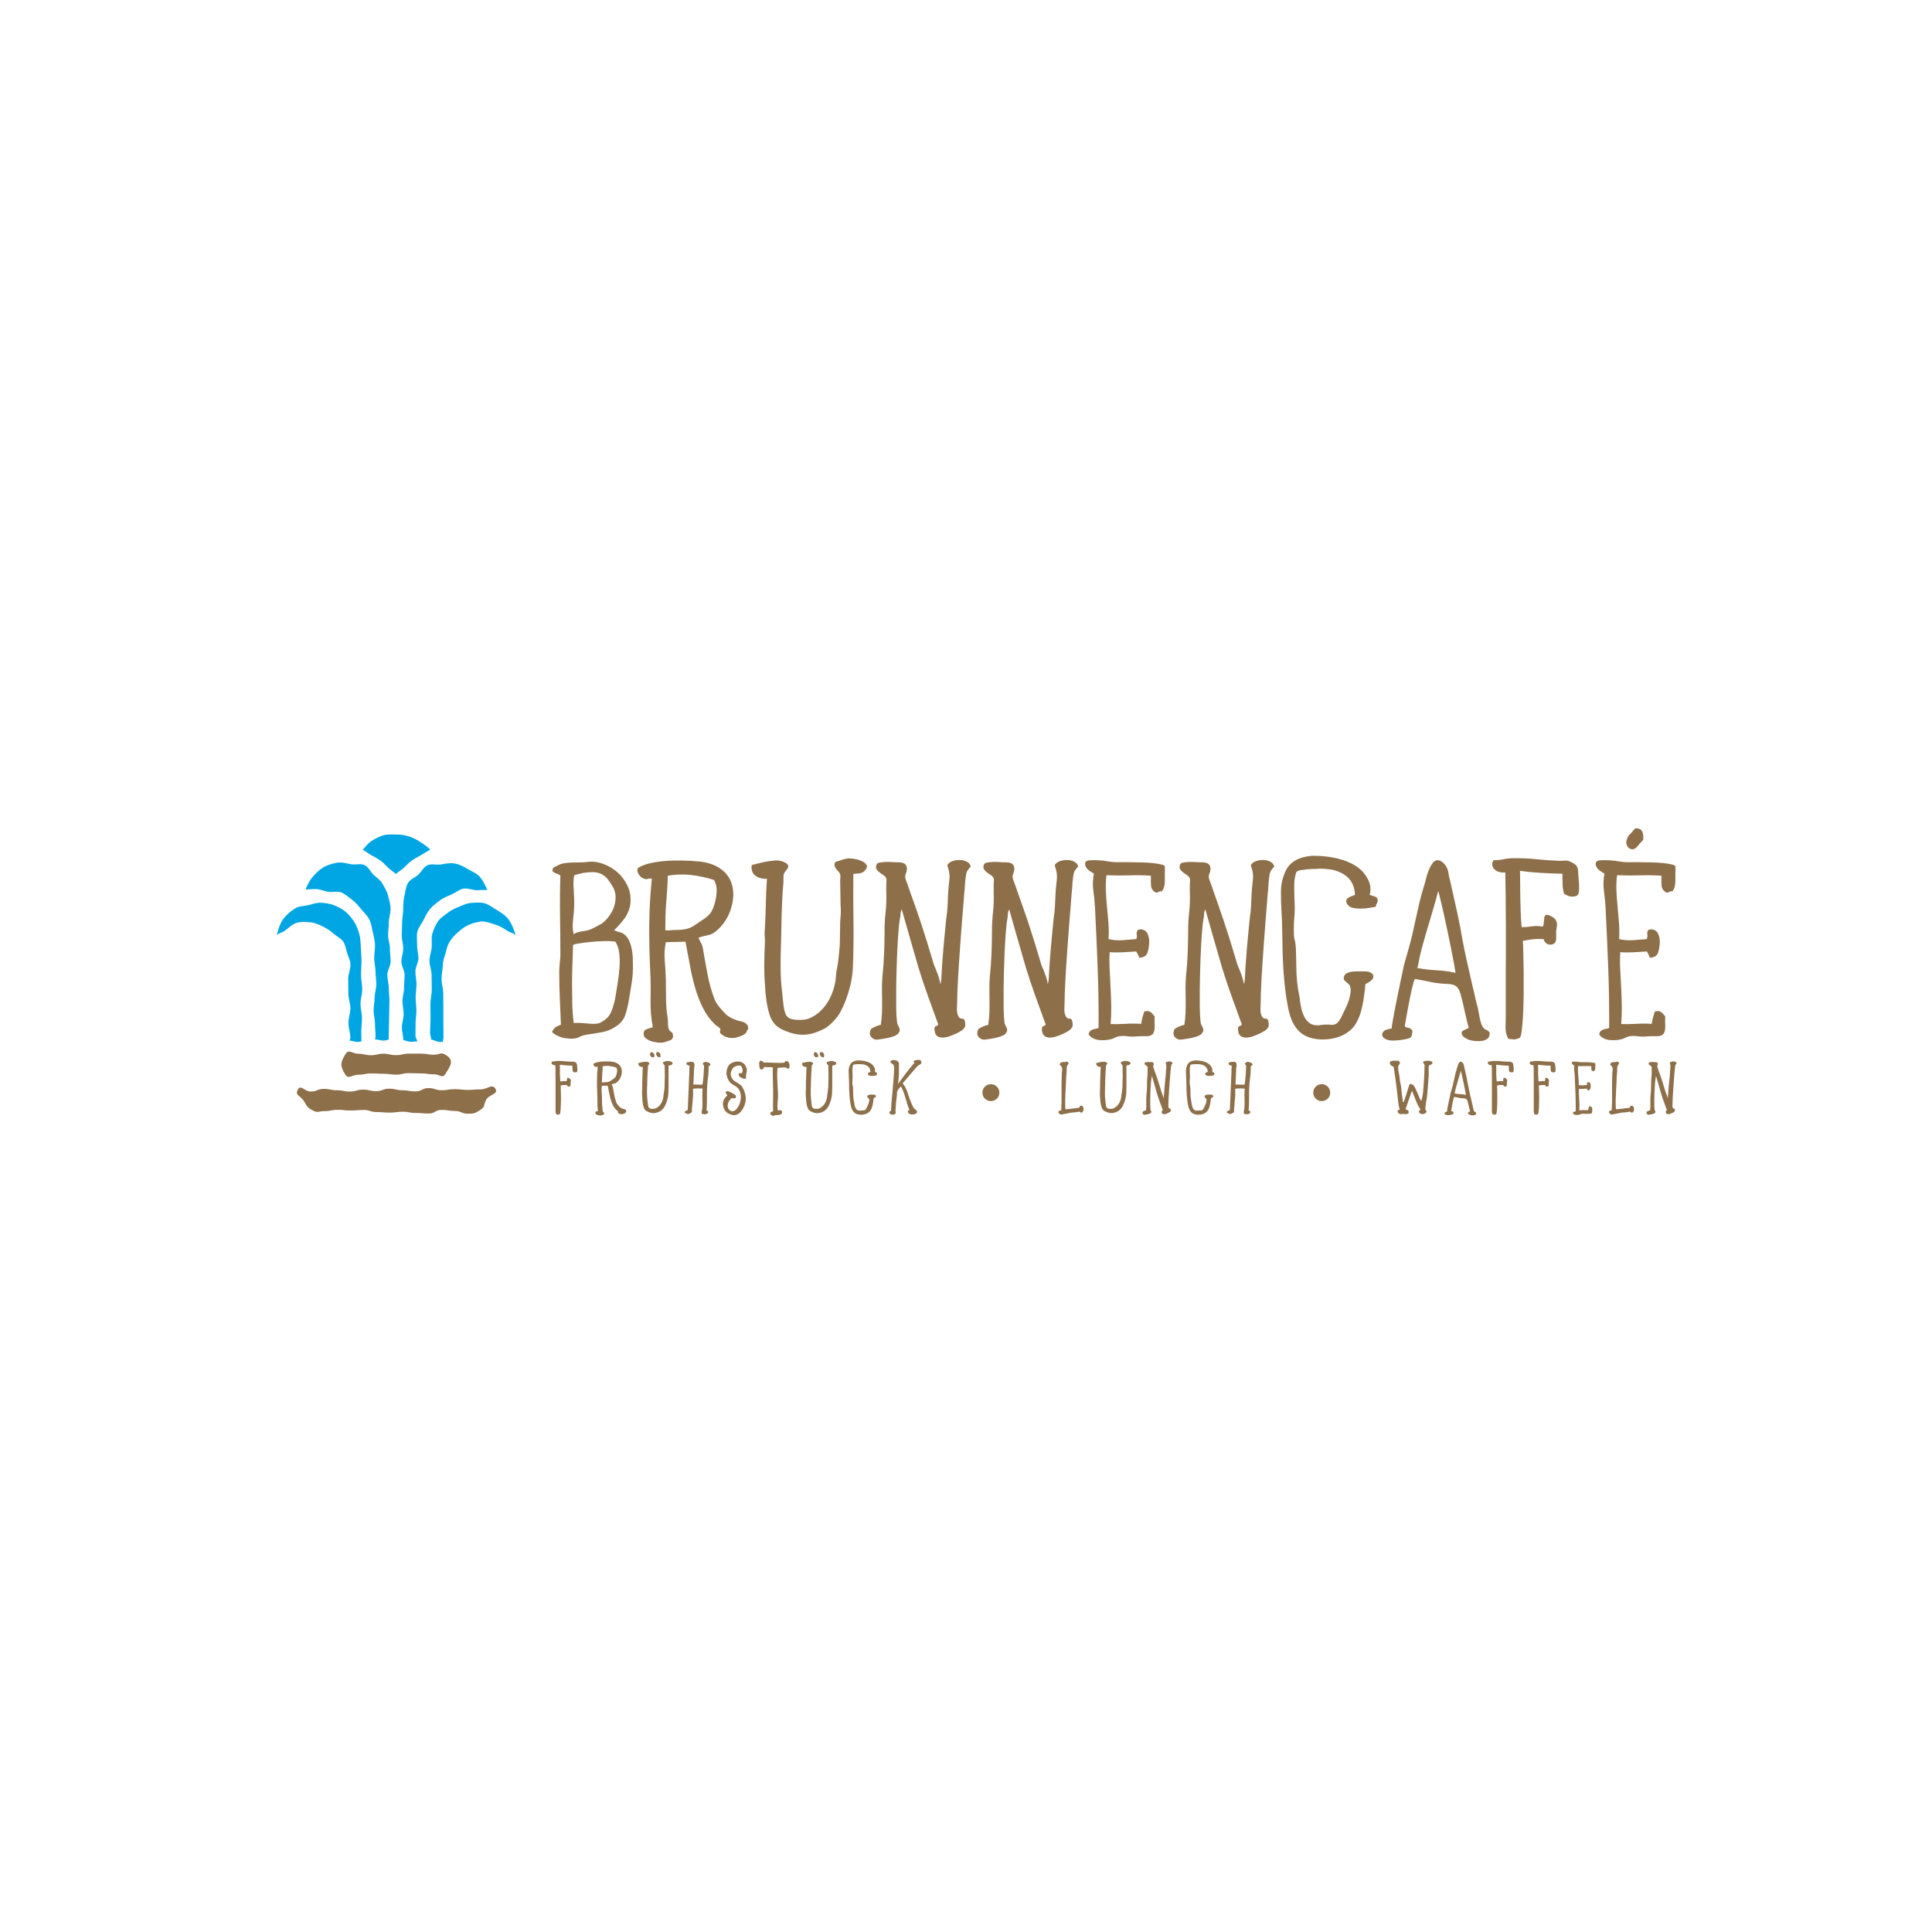 <?xml version="1.0" encoding="UTF-8"?>
<svg id="Ebene_1" data-name="Ebene 1" xmlns="http://www.w3.org/2000/svg" viewBox="0 0 283.46 283.46">
  <defs>
    <style>
      .cls-1 {
        fill: #00a6e4;
      }

      .cls-2 {
        fill: #8d6f49;
      }
    </style>
  </defs>
  <path class="cls-2" d="M84.38,152.35c-.28.05-.57.06-.87.03-.3-.02-.58-.06-.83-.1-.05,0-.17-.03-.36-.1-.2-.07-.4-.16-.61-.26-.21-.1-.38-.21-.52-.31-.14-.1-.19-.21-.14-.33.16-.28.33-.47.5-.59.17-.12.42-.23.75-.35-.05-1.27-.1-2.53-.16-3.78-.06-1.25-.09-2.56-.09-3.92,0-.42.02-.83.07-1.25.05-.42.08-.82.1-1.22,0-1.85-.02-3.75-.05-5.71-.03-1.96-.02-3.95.05-5.99-.16-.14-.35-.24-.57-.31-.22-.07-.41-.17-.57-.31-.05-.3.02-.5.19-.59.17-.09.35-.19.54-.28.3-.16.64-.27,1.01-.33.37-.06.75-.09,1.13-.1.38-.01.76-.02,1.15-.02s.75-.02,1.09-.07c.79-.09,1.57,0,2.34.3.78.29,1.46.7,2.07,1.23.6.53,1.08,1.17,1.44,1.91.36.74.51,1.52.47,2.33-.02.81-.28,1.6-.76,2.36-.05.05-.14.17-.3.38-.15.21-.32.42-.52.64-.2.22-.38.42-.54.59-.16.17-.27.25-.31.23.23.16.5.27.8.33.3.06.57.19.8.4.28.25.49.55.64.89.15.34.27.69.35,1.08.08.38.13.77.16,1.16.02.39.03.75.03,1.08.02.95-.03,1.88-.17,2.79-.14.91-.29,1.82-.45,2.72-.12.69-.28,1.36-.49,2-.21.64-.61,1.17-1.22,1.61-.67.49-1.39.8-2.15.94-.76.14-1.54.27-2.33.38-.32.05-.61.13-.87.26-.25.13-.52.23-.8.3M84.17,150.09c.37-.02.74-.02,1.11,0,.37.02.73.05,1.08.09.35.03.67.05.97.03.3-.01.57-.07.8-.19.6-.32,1.02-.68,1.27-1.06s.46-.91.64-1.58c.14-.44.24-.91.31-1.42.09-.6.2-1.26.31-1.98.12-.72.2-1.43.24-2.15.05-.72.03-1.39-.05-2.03-.08-.64-.27-1.19-.57-1.65-.49-.07-1.08-.09-1.79-.07-.71.02-1.39.07-2.05.14-.66.07-1.22.14-1.68.23-.46.08-.69.16-.69.23-.02,1.02-.05,1.99-.09,2.92-.03.93-.05,1.85-.05,2.78s.01,1.86.03,2.79c.02.94.09,1.92.21,2.93M84.17,130.38c.02.53.05,1.06.07,1.6.02.53.01,1.06-.03,1.6-.05.58-.1,1.16-.16,1.74-.06.58-.02,1.16.12,1.74.21-.14.43-.24.66-.3.23-.06.47-.1.71-.14.24-.03.49-.08.73-.14.24-.06.47-.14.68-.26.21-.12.44-.24.69-.36.25-.13.47-.25.66-.36.35-.25.68-.59,1.01-1.01.32-.42.57-.87.75-1.35.17-.49.26-.99.26-1.53s-.14-1.04-.42-1.53c-.23-.39-.48-.76-.75-1.11-.27-.35-.62-.61-1.06-.8-.35-.14-.71-.21-1.08-.21s-.74.02-1.11.07c-.05,0-.16.02-.33.05-.17.03-.36.08-.56.12-.2.05-.38.09-.54.14-.16.05-.24.09-.24.14-.05.32-.08.64-.09.95-.01.31,0,.63.02.95"/>
  <path class="cls-2" d="M109.72,150.58c.09.21.08.38-.03.52l-.1.1c-.02.16-.1.31-.24.43-.14.13-.3.23-.49.31-.19.08-.38.15-.57.21-.2.06-.36.1-.5.12-.39.05-.77.02-1.13-.09-.36-.1-.68-.3-.95-.57-.07-.07-.09-.17-.07-.3.02-.13.05-.24.07-.33-.12-.16-.26-.29-.42-.38-.16-.09-.31-.21-.45-.35-.69-.69-1.27-1.49-1.72-2.4-.45-.9-.83-1.87-1.13-2.92-.3-1.04-.56-2.13-.76-3.28-.21-1.15-.43-2.31-.66-3.49-.12,0-.31,0-.57.02-.27.01-.55.02-.85.02s-.59,0-.87.02c-.28.01-.47.02-.59.02-.19.88-.24,1.78-.16,2.69.08.91.13,1.82.16,2.72.02.9.03,1.83.03,2.78s.07,1.86.21,2.74c.05.25.07.58.07.99s.06.72.17.95c0,.02.03.06.09.1.06.05.12.1.17.16.06.06.11.1.16.14.05.03.07.04.07.02,0,.05.02.13.05.24.03.12.05.24.03.36-.01.13-.08.25-.19.36-.12.12-.35.21-.69.28-.26.14-.57.21-.94.21s-.74-.05-1.11-.14c-.37-.09-.69-.23-.95-.42-.27-.18-.41-.4-.43-.66-.02-.37.1-.61.38-.73.28-.12.6-.22.97-.31-.25-1.32-.36-2.66-.33-4.01.03-1.35.02-2.77-.05-4.25-.12-2.31-.16-4.61-.14-6.87.02-2.27.15-4.49.38-6.66-.21-.05-.4-.04-.57.02-.17.06-.35.05-.54-.02-.32-.09-.59-.3-.8-.61-.21-.31-.27-.63-.17-.95.51-.32,1.13-.57,1.86-.73.73-.16,1.5-.27,2.33-.33.82-.06,1.65-.07,2.48-.05.83.02,1.63.07,2.4.14.72.07,1.38.23,1.98.47.6.24,1.13.57,1.58.97.45.41.8.9,1.04,1.48.24.58.36,1.24.36,1.98-.02.86-.2,1.7-.52,2.52-.32.82-.78,1.54-1.35,2.17-.21.23-.43.45-.68.64-.24.2-.5.35-.78.47-.05.02-.16.06-.35.1-.19.05-.39.09-.61.14-.22.05-.42.1-.59.16-.17.06-.25.1-.23.12.14.25.28.53.42.82.14.29.23.63.28,1.02.19,1.13.4,2.32.64,3.56.24,1.24.56,2.38.95,3.42.14.37.32.71.54,1.01.22.3.47.6.75.9.25.3.5.54.75.71.24.17.55.34.92.5.35.14.72.25,1.13.33.4.08.7.31.89.68M97.85,136.52c.58-.05,1.16-.07,1.75-.09.59-.01,1.14-.11,1.65-.3.25-.12.53-.28.83-.49.3-.21.58-.39.83-.56.58-.37.99-.71,1.25-1.01.25-.3.47-.76.66-1.39.19-.6.3-1.23.33-1.87.03-.65-.1-1.21-.4-1.7-.46-.16-.98-.31-1.56-.43-.58-.13-1.17-.23-1.77-.3-.6-.07-1.2-.09-1.81-.07-.6.02-1.15.08-1.63.17-.02.81-.06,1.53-.1,2.15-.05.62-.09,1.24-.14,1.86-.05.61-.08,1.24-.1,1.87-.02.64-.03,1.35-.03,2.13.07-.02.12-.02.16.02.03.03.06.03.09-.02"/>
  <path class="cls-2" d="M110.31,126.91c.39-.09.87-.21,1.42-.35.56-.14,1.13-.23,1.74-.28.28-.05.58-.05.9,0,.32.05.61.15.87.31.23.14.36.27.4.4.03.13.01.26-.07.4-.08.14-.19.28-.31.42-.13.14-.21.29-.26.45-.05.16-.06.38-.05.64.01.27,0,.53-.02.78-.07.69-.12,1.43-.16,2.2-.03.78-.06,1.56-.09,2.36-.02.8-.04,1.59-.05,2.36-.01.78-.03,1.51-.05,2.2-.05,1.04-.06,2.16-.05,3.35.01,1.19.09,2.35.23,3.49.02.28.05.59.09.94.03.35.07.69.12,1.04.05.35.12.67.21.95.09.29.22.5.38.64.14.14.34.24.61.31.27.07.56.11.87.12.31.01.61,0,.9-.03.29-.03.53-.09.71-.16.97-.39,1.79-1.04,2.45-1.93.66-.89,1.12-1.91,1.37-3.07.09-.35.15-.71.17-1.08.02-.37.07-.75.14-1.15.14-.69.24-1.43.31-2.22.09-.69.14-1.39.14-2.08s.01-1.35.03-1.98c0-.46.02-.95.07-1.48.05-.52.05-1.06,0-1.61-.02-.62-.03-1.21-.03-1.77s-.01-1.16-.03-1.81c0-.16.01-.34.03-.54.02-.2.01-.34-.03-.43-.05-.16-.13-.3-.24-.42-.12-.12-.23-.24-.33-.36-.1-.13-.18-.27-.23-.43-.05-.16-.02-.37.07-.63.3-.07.59-.16.85-.26.27-.1.56-.18.86-.23.21-.05.53-.04.95.02.42.06.81.16,1.17.31.36.15.61.35.76.59.15.24.05.54-.3.89-.23.23-.49.35-.76.36-.28.01-.57.04-.87.09-.02,2.31-.02,4.62.02,6.91.03,2.29,0,4.59-.09,6.91-.05,1.04-.24,2.15-.58,3.31-.34,1.17-.76,2.22-1.26,3.14-.23.42-.56.86-.99,1.32-.43.46-.86.82-1.3,1.08-.74.39-1.47.67-2.19.82-.72.15-1.49.13-2.33-.05-.49-.12-1.02-.31-1.61-.57-.59-.27-1.04-.61-1.34-1.02-.26-.32-.46-.72-.61-1.18-.15-.46-.27-.94-.36-1.42-.09-.49-.16-.98-.21-1.48-.05-.5-.08-.94-.1-1.34-.09-1.04-.13-2.07-.12-3.09.01-1.02.04-2.05.09-3.09.02-.37.02-.73-.02-1.09-.03-.36-.03-.73.02-1.13.07-1.18.12-2.4.14-3.64.02-1.25.08-2.48.17-3.68-.72.02-1.3-.14-1.74-.5-.44-.36-.6-.87-.49-1.54"/>
  <path class="cls-2" d="M127.98,150.86c.42-.25.83-.42,1.25-.49.09-.58.15-1.17.17-1.77.02-.6.03-1.2.02-1.81-.01-.6-.02-1.2-.02-1.79s.02-1.19.07-1.79c.12-1.11.2-2.2.24-3.26.05-1.06.07-2.15.07-3.26,0-.97.05-1.94.16-2.9.1-.96.13-1.93.09-2.9v-1.11c0-.16.01-.33.03-.5.02-.17.01-.31-.03-.4-.07-.19-.2-.34-.4-.47-.2-.13-.39-.26-.57-.4-.19-.14-.34-.3-.45-.47-.12-.17-.12-.41,0-.71.05-.14.2-.23.47-.28.27-.05.56-.07.87-.09.31-.01.61,0,.9.02.29.02.49.03.61.03.19,0,.38,0,.59.02.21.01.39.05.54.12.15.07.27.18.36.33.09.15.13.36.1.64-.02.16-.05.3-.09.4-.03.1-.07.2-.1.28-.03.08-.05.18-.05.3s.02.26.07.42c.05.12.14.37.28.76.14.39.3.86.49,1.41.19.54.39,1.13.63,1.77.23.64.45,1.27.66,1.91.21.64.4,1.24.59,1.81.19.57.34,1.04.45,1.41.16.53.32,1.05.47,1.56.15.51.31,1.02.47,1.53.02.14.1.37.24.69.14.32.27.66.4,1.01.13.35.23.67.31.97.08.3.1.51.05.62.12-.25.18-.54.19-.85.01-.31.03-.61.05-.89.02-.51.07-1.22.14-2.12.07-.9.14-1.81.23-2.72.08-.91.16-1.76.24-2.53.08-.78.14-1.29.19-1.54.05-.58.08-1.15.1-1.72.02-.57.06-1.15.1-1.75.05-.46.09-.91.14-1.34.05-.43.01-.87-.1-1.34-.05-.21-.1-.39-.17-.54-.07-.15-.01-.31.17-.47.21-.19.48-.32.82-.4.34-.08.68-.1,1.02-.07.35.03.65.13.92.3.27.16.42.39.47.69,0-.02-.03,0-.09.05s-.12.13-.19.23c-.07.09-.13.18-.19.26-.06.08-.09.13-.09.16-.07.16-.12.33-.14.5-.02.17-.05.35-.07.54-.05.35-.08.69-.09,1.02-.01.34-.04.68-.09,1.02-.02.3-.06.82-.12,1.56-.06.74-.13,1.6-.21,2.59-.08.98-.16,2.04-.24,3.18-.08,1.13-.16,2.25-.23,3.33-.07,1.09-.13,2.1-.17,3.04-.05.94-.07,1.71-.07,2.31,0,.19-.01.42-.03.71-.02.29-.02.57.02.83.03.27.12.5.24.69.13.2.33.28.61.26.07,0,.13.05.19.14.06.09.1.21.12.35.02.14.03.27.03.4s-.01.21-.03.26c-.12.26-.3.46-.54.61-.24.15-.48.28-.71.4-.21.09-.47.2-.78.33-.31.13-.62.21-.94.26-.31.05-.6.02-.87-.07-.27-.09-.46-.3-.57-.62-.07-.28-.09-.52-.07-.73.05-.14.13-.23.26-.26.13-.03.23-.11.29-.23-.49-1.34-.98-2.7-1.48-4.08-.5-1.38-.97-2.78-1.41-4.22-.42-1.41-.83-2.83-1.23-4.25-.41-1.42-.82-2.86-1.23-4.32-.12.19-.18.42-.19.69-.01.28-.05.58-.12.9-.05.28-.1.76-.16,1.44-.06.68-.11,1.49-.16,2.41-.05.93-.09,1.92-.12,2.99-.03,1.06-.06,2.1-.07,3.11-.01,1.01-.01,1.95,0,2.83.01.88.05,1.6.12,2.15.02.19.07.34.14.47.07.13.13.26.19.38.06.13.08.25.07.38-.01.13-.09.28-.23.47-.16.19-.46.34-.89.47-.43.13-.8.21-1.13.26-.32.05-.64.09-.94.14-.3.05-.58-.02-.83-.21-.28-.23-.4-.5-.36-.82.03-.31.14-.53.33-.64"/>
  <path class="cls-2" d="M143.74,150.86c.42-.25.83-.42,1.25-.49.09-.58.15-1.17.17-1.77.02-.6.03-1.2.02-1.81-.01-.6-.02-1.2-.02-1.79s.02-1.19.07-1.79c.12-1.11.2-2.2.24-3.26.05-1.06.07-2.15.07-3.26,0-.97.05-1.94.16-2.9.1-.96.13-1.93.09-2.9v-1.11c0-.16.01-.33.03-.5.02-.17.01-.31-.03-.4-.07-.19-.2-.34-.4-.47-.2-.13-.39-.26-.57-.4-.19-.14-.34-.3-.45-.47-.12-.17-.12-.41,0-.71.05-.14.2-.23.47-.28.27-.05.56-.07.87-.09.31-.01.61,0,.9.02.29.02.49.03.61.03.19,0,.38,0,.59.02.21.01.39.05.54.12.15.07.27.18.36.33.09.15.13.36.1.64-.02.16-.05.3-.09.4-.03.1-.07.2-.1.28-.03.08-.05.18-.05.3s.02.26.07.42c.05.12.14.37.28.76.14.39.3.86.49,1.41.19.54.39,1.13.63,1.77.23.64.45,1.27.66,1.91.21.64.4,1.24.59,1.81.19.57.34,1.04.45,1.41.16.53.32,1.05.47,1.56.15.51.31,1.02.47,1.53.02.14.1.37.24.69.14.32.27.66.4,1.01.13.35.23.67.31.97.08.3.1.51.05.62.12-.25.18-.54.19-.85.01-.31.03-.61.05-.89.02-.51.07-1.22.14-2.12.07-.9.14-1.81.23-2.72.08-.91.16-1.76.24-2.53.08-.78.14-1.29.19-1.54.05-.58.08-1.15.1-1.72.02-.57.06-1.15.1-1.75.05-.46.09-.91.14-1.34.05-.43.01-.87-.1-1.34-.05-.21-.1-.39-.17-.54-.07-.15-.01-.31.17-.47.21-.19.48-.32.82-.4.34-.08.68-.1,1.02-.07.35.03.65.13.92.3.27.16.42.39.47.69,0-.02-.03,0-.09.05s-.12.13-.19.23c-.07.09-.13.18-.19.26-.06.08-.09.13-.09.16-.07.16-.12.33-.14.5-.02.17-.05.35-.07.54-.05.35-.08.69-.09,1.02-.01.34-.04.68-.09,1.02-.02.3-.06.82-.12,1.56-.06.74-.13,1.6-.21,2.59-.08.98-.16,2.04-.24,3.18-.08,1.13-.16,2.25-.23,3.33-.07,1.09-.13,2.1-.17,3.04-.05.94-.07,1.71-.07,2.31,0,.19-.01.42-.03.71-.02.29-.02.57.02.83.03.27.12.5.24.69.13.2.33.28.61.26.07,0,.13.05.19.14.06.09.1.21.12.35.02.14.03.27.03.4s-.01.21-.03.26c-.12.26-.3.46-.54.61-.24.15-.48.28-.71.4-.21.09-.47.2-.78.33-.31.13-.62.21-.94.26-.31.05-.6.02-.87-.07-.27-.09-.46-.3-.57-.62-.07-.28-.09-.52-.07-.73.05-.14.13-.23.26-.26.13-.03.23-.11.29-.23-.49-1.34-.98-2.7-1.48-4.08-.5-1.38-.97-2.78-1.41-4.22-.42-1.41-.83-2.83-1.23-4.25-.41-1.42-.82-2.86-1.23-4.32-.12.19-.18.42-.19.69-.01.28-.05.58-.12.9-.05.28-.1.76-.16,1.44-.06.68-.11,1.49-.16,2.41-.05.93-.09,1.92-.12,2.99-.03,1.06-.06,2.1-.07,3.11-.01,1.01-.01,1.95,0,2.83.01.88.05,1.6.12,2.15.02.19.07.34.14.47.07.13.13.26.19.38.06.13.08.25.07.38-.01.13-.09.28-.23.47-.16.19-.46.34-.89.47-.43.13-.8.21-1.13.26-.32.05-.64.09-.94.14-.3.05-.58-.02-.83-.21-.28-.23-.4-.5-.36-.82.03-.31.14-.53.33-.64"/>
  <path class="cls-2" d="M159.26,126.52c.02-.16.24-.26.64-.3.4-.03.85-.03,1.34,0,.49.03.94.09,1.37.16.43.07.7.1.82.1.12.02.38.03.8.02.42-.01.9-.01,1.46,0,.56.01,1.14.02,1.75.03.61.01,1.18.05,1.7.1.52.06.95.13,1.28.21.34.08.5.2.5.36-.02.67-.03,1.34-.02,2.01.01.67-.13,1.19-.43,1.56-.19-.02-.35.01-.49.1-.14.09-.28.12-.42.07-.42-.23-.64-.56-.68-.97-.03-.42-.04-.91-.02-1.49-1.04-.07-2.08-.09-3.12-.05-1.04.03-2.18.03-3.4-.02-.09.74-.12,1.5-.09,2.27.03.78.09,1.56.17,2.36.08.8.15,1.6.21,2.4.06.8.06,1.58.02,2.34.62.16,1.32.21,2.08.16.76-.06,1.42-.11,1.98-.16.09-.25.12-.49.07-.71-.05-.22.01-.43.17-.64.09-.02.2-.05.31-.07.12-.02.2-.02.24,0,.44.07.74.31.9.71.16.41.23.8.21,1.2-.02.58-.11,1.09-.26,1.53-.15.44-.56.68-1.23.73.02,0,.02-.05-.02-.14-.03-.09-.08-.19-.12-.29-.05-.1-.1-.21-.16-.31-.06-.1-.1-.17-.12-.19-.67.05-1.34.09-2,.12-.66.03-1.29.03-1.89-.02-.05.83-.05,1.7,0,2.6.05.9.09,1.81.14,2.71.05.9.07,1.8.09,2.69.01.89-.02,1.74-.09,2.55.67.02,1.37.01,2.1-.03.73-.05,1.52-.05,2.38,0,.05-.32.11-.64.19-.94.08-.3.17-.59.26-.87.21-.07.39-.09.54-.07.15.02.28.08.4.16.12.08.22.18.31.3.09.12.18.22.28.31-.02.46-.02.93,0,1.41.02.47-.06.86-.24,1.16-.25.26-.58.37-.97.35-.39-.02-.89-.01-1.49.03-.42.05-.88.03-1.39-.03-.51-.07-.97-.05-1.39.07-.14.05-.27.1-.38.16-.12.06-.23.11-.35.16-.62.18-1.26.24-1.94.17-.68-.07-1.19-.34-1.53-.8.02-.21.08-.36.17-.47.09-.1.21-.18.35-.24.14-.06.28-.1.43-.12.15-.02.32-.07.5-.14.02-2.99-.02-5.9-.13-8.75-.11-2.85-.24-5.81-.39-8.89-.05-.83-.13-1.66-.24-2.48-.12-.82-.09-1.66.07-2.52-.14-.09-.3-.19-.47-.3-.17-.1-.32-.22-.45-.35-.13-.13-.23-.28-.3-.45s-.08-.36-.03-.57"/>
  <path class="cls-2" d="M172.52,150.86c.42-.25.83-.42,1.25-.49.09-.58.15-1.17.17-1.77.02-.6.03-1.2.02-1.81-.01-.6-.02-1.2-.02-1.79s.02-1.19.07-1.79c.12-1.11.2-2.2.24-3.26.05-1.06.07-2.15.07-3.26,0-.97.05-1.94.16-2.9.1-.96.13-1.93.09-2.9v-1.11c0-.16.01-.33.03-.5.02-.17.01-.31-.03-.4-.07-.19-.2-.34-.4-.47-.2-.13-.39-.26-.57-.4-.19-.14-.34-.3-.45-.47-.12-.17-.12-.41,0-.71.05-.14.2-.23.47-.28.27-.05.56-.07.87-.09.31-.01.61,0,.9.02.29.02.49.03.61.03.19,0,.38,0,.59.02.21.01.39.05.54.12.15.07.27.18.36.33.09.15.13.36.1.64-.02.16-.05.3-.09.4-.03.1-.07.2-.1.28-.03.08-.05.18-.05.3s.02.26.07.42c.05.12.14.37.28.76.14.39.3.86.49,1.41.18.54.39,1.13.62,1.77.23.64.45,1.27.66,1.91.21.64.4,1.24.59,1.81.19.57.34,1.04.45,1.41.16.53.32,1.05.47,1.56.15.51.31,1.02.47,1.53.02.14.1.37.24.69.14.32.27.66.4,1.01.13.35.23.67.31.97.08.3.1.51.05.62.12-.25.18-.54.19-.85.01-.31.03-.61.05-.89.02-.51.07-1.22.14-2.12.07-.9.14-1.81.23-2.72.08-.91.16-1.76.24-2.53.08-.78.14-1.29.19-1.54.05-.58.08-1.15.1-1.72.02-.57.06-1.15.1-1.75.05-.46.09-.91.14-1.34.05-.43.01-.87-.1-1.34-.05-.21-.1-.39-.17-.54-.07-.15-.01-.31.17-.47.21-.19.48-.32.82-.4.34-.08.68-.1,1.02-.07.35.03.65.13.92.3.27.16.42.39.47.69,0-.02-.03,0-.09.05s-.12.13-.19.23c-.07.09-.13.18-.19.26-.06.08-.09.13-.09.16-.07.16-.12.33-.14.5-.02.17-.05.35-.07.54-.05.35-.08.69-.09,1.02-.01.34-.04.68-.09,1.02-.02.3-.06.82-.12,1.56-.06.74-.13,1.6-.21,2.59-.08.98-.16,2.04-.24,3.18-.08,1.13-.16,2.25-.23,3.33-.07,1.09-.13,2.1-.17,3.04-.05.94-.07,1.71-.07,2.31,0,.19-.01.42-.03.71-.02.29-.02.57.02.83.03.27.12.5.24.69.13.2.33.28.61.26.07,0,.13.05.19.14.06.09.1.21.12.35.02.14.03.27.03.4s-.01.21-.03.26c-.12.26-.3.46-.54.61-.24.15-.48.28-.71.4-.21.09-.47.2-.78.33-.31.13-.62.21-.94.26-.31.05-.6.02-.87-.07-.27-.09-.46-.3-.57-.62-.07-.28-.09-.52-.07-.73.05-.14.13-.23.26-.26.13-.03.23-.11.3-.23-.49-1.34-.98-2.7-1.48-4.08-.5-1.38-.97-2.78-1.41-4.22-.42-1.41-.83-2.83-1.23-4.25-.41-1.42-.82-2.86-1.23-4.32-.12.19-.18.42-.19.69-.01.28-.05.58-.12.9-.05.28-.1.76-.16,1.44-.06.68-.11,1.49-.16,2.41-.05.93-.09,1.92-.12,2.99-.03,1.06-.06,2.1-.07,3.11-.01,1.01-.01,1.95,0,2.83.01.88.05,1.6.12,2.15.02.19.07.34.14.47.07.13.13.26.19.38.06.13.08.25.07.38-.01.13-.09.28-.23.47-.16.19-.46.34-.89.47-.43.13-.8.21-1.13.26-.32.05-.64.09-.94.14-.3.05-.58-.02-.83-.21-.28-.23-.4-.5-.36-.82.03-.31.14-.53.33-.64"/>
  <path class="cls-2" d="M202.06,131.8c.07.16.09.31.05.45-.03.14-.09.28-.16.42-.02.05-.05.1-.07.16-.02.06-.03.11-.03.16l-.03.07h-.07c-.26.05-.57.1-.95.16-.38.06-.77.09-1.16.09-.86,0-1.42-.12-1.7-.35-.28-.23-.42-.47-.42-.73,0-.23.1-.4.31-.52.21-.12.44-.22.69-.31.05-.02.14-.06.28-.1-.05-1.5-.72-2.58-2.01-3.23-.56-.28-1.12-.45-1.7-.52-.58-.07-1.03-.1-1.35-.1h-.21s-.1,0-.16.02c-.06.01-.13.02-.23.02-.26,0-.54,0-.85.02-.31.01-.63.04-.95.09-.49.05-.8.11-.94.19-.14.08-.21.14-.21.19-.19.53-.28,1.1-.3,1.7-.01.6,0,1.25.02,1.94.02.39.04.79.05,1.2.01.41,0,.83-.02,1.27-.05.49-.08.98-.1,1.48-.02.5-.02,1.04,0,1.61,0,.12.01.23.03.35.02.12.05.23.07.35.05.12.08.24.09.36.01.13.03.25.05.36.05.42.07.84.07,1.27s.01.86.03,1.3c0,.49.01.98.03,1.48.02.5.06.98.1,1.44.07.67.17,1.32.31,1.94.02.09.04.19.05.28.01.09.03.2.05.31v.17c.05.32.1.65.17.99.07.34.16.66.28.97.12.31.27.6.47.87.2.27.45.48.75.64.28.12.57.17.87.17.12,0,.24,0,.38-.02.14-.01.27-.03.38-.05.12,0,.2-.01.24-.03h.69c.07,0,.14,0,.21.02.07.01.14.02.21.02.21,0,.38-.03.52-.1.3-.09.6-.44.9-1.04.02-.05.05-.09.07-.14.02-.05.05-.09.07-.14.14-.3.3-.64.49-1.01.18-.37.34-.76.47-1.16.13-.4.21-.79.26-1.16.05-.37.01-.71-.1-1.01-.05-.07-.1-.14-.17-.21-.07-.07-.15-.14-.24-.21-.14-.12-.27-.24-.38-.36-.12-.13-.14-.31-.07-.54.05-.18.14-.33.3-.43.15-.1.32-.18.52-.23.2-.05.39-.07.59-.09.2-.01.36-.02.5-.02h1.04c.44,0,.75.06.94.17.28.14.42.34.42.59-.02.26-.17.48-.45.68-.28.2-.52.34-.73.43-.02.12-.03.24-.03.38s-.01.28-.03.42c-.07.56-.15,1.12-.24,1.68-.09.57-.22,1.12-.38,1.67-.16.54-.38,1.05-.64,1.53-.27.47-.62.89-1.06,1.23-.49.39-1.06.69-1.74.9-.67.21-1.38.31-2.12.31-1.23,0-2.25-.28-3.05-.83-1-.74-1.67-1.97-2.01-3.68-.21-1.02-.38-2.16-.52-3.42-.14-1.26-.23-2.56-.28-3.91-.02-.49-.04-.96-.05-1.42-.01-.46-.02-.93-.02-1.39-.02-.51-.03-.99-.03-1.46s-.01-.93-.03-1.39c-.02-.18-.03-.37-.03-.56s-.01-.37-.03-.56c-.07-1.04-.1-2.07-.09-3.07.01-1.01.21-1.96.61-2.86.58-1.43,1.91-2.23,3.99-2.4h.03c2.18,0,3.99.34,5.45,1.01,1.13.51,1.97,1.21,2.5,2.12.32.53.5,1.04.54,1.51.03.47,0,.83-.12,1.06.09.07.24.13.45.17.14.05.27.09.4.14.13.05.23.13.3.24"/>
  <path class="cls-2" d="M204.18,150.93c.02-.28.08-.68.17-1.22.09-.53.2-1.12.33-1.77.13-.65.26-1.31.4-2,.14-.68.27-1.32.4-1.93.13-.6.24-1.12.33-1.54.09-.43.15-.71.17-.85.12-.39.23-.78.33-1.16.1-.38.21-.77.33-1.16.23-.79.43-1.56.61-2.33.17-.76.34-1.53.5-2.29.16-.76.34-1.53.52-2.31.19-.78.4-1.57.66-2.38.09-.28.19-.64.3-1.08.1-.44.24-.86.4-1.25.16-.39.35-.73.56-1.02.21-.29.45-.43.73-.43.16,0,.32.04.47.12.15.08.3.19.43.33.14.14.25.29.35.45.09.16.16.3.21.42.07.21.12.44.16.69.03.26.09.51.16.76.05.23.1.46.16.69.06.23.11.47.16.73.28,1.2.55,2.42.82,3.66.27,1.24.5,2.47.71,3.7.23,1.23.48,2.44.75,3.63.27,1.19.54,2.39.82,3.59.12.46.23.94.33,1.42.1.49.23.96.36,1.42.05.21.09.45.14.73.05.28.1.56.16.83.06.28.13.54.21.8.08.26.19.46.33.62.09.12.19.2.3.24.1.05.21.1.31.16.1.06.18.13.24.21.06.08.08.2.05.36-.02.3-.15.53-.38.68-.23.15-.5.24-.82.28-.31.03-.64.03-.97,0-.34-.03-.61-.09-.82-.16-.26-.09-.5-.23-.75-.4-.24-.17-.36-.41-.36-.71.12-.19.27-.31.47-.38.2-.07.39-.16.57-.28-.23-.83-.43-1.67-.61-2.52-.17-.84-.38-1.68-.61-2.52-.12-.35-.24-.61-.38-.8-.14-.18-.31-.32-.52-.42-.21-.09-.45-.14-.71-.16-.27-.01-.56-.03-.89-.05-.67-.05-1.37-.14-2.08-.3-.72-.15-1.41-.28-2.08-.4-.09.09-.21.42-.35.99-.14.57-.28,1.22-.43,1.96-.15.74-.29,1.48-.42,2.22-.13.74-.23,1.32-.3,1.74.02.07.07.12.16.16.08.03.17.06.26.09.09.02.18.04.26.05.08.01.14.05.19.12.19.12.27.25.24.42-.02.16-.05.34-.07.52-.07.23-.24.39-.52.47-.28.08-.59.14-.94.19-.3.05-.63.08-.99.1-.36.02-.67.01-.92-.03-.28-.07-.52-.18-.73-.33-.21-.15-.29-.39-.24-.71.12-.23.3-.39.54-.49.24-.09.53-.16.85-.21M213.55,142.74c-.02-.21-.09-.64-.21-1.28-.12-.65-.26-1.4-.43-2.26-.17-.86-.36-1.76-.56-2.71-.2-.95-.39-1.83-.57-2.64-.19-.81-.35-1.5-.49-2.08-.14-.58-.23-.93-.28-1.04-.25.97-.51,1.91-.78,2.81-.27.9-.53,1.8-.8,2.69-.27.89-.53,1.81-.78,2.74-.26.94-.47,1.93-.66,2.97-.07,0-.1.02-.1.07.97.19,1.94.3,2.92.35.97.05,1.89.17,2.74.38"/>
  <path class="cls-2" d="M231.56,128.26c0,.12.02.34.05.66.03.32.06.67.07,1.02.01.36,0,.68-.05.97-.05.29-.16.47-.35.54-.39.12-.73.13-1.01.05-.28-.08-.54-.21-.8-.4-.14-.46-.21-.94-.21-1.42s-.01-.98-.03-1.49c-1.02-.02-2.05-.06-3.11-.12-1.05-.06-2.09-.16-3.11-.3.02.76.03,1.46.03,2.1s0,1.27.02,1.89c.01.63.03,1.28.05,1.96.02.68.07,1.45.14,2.31.53,0,1.05-.04,1.56-.12.51-.08,1.02-.06,1.53.05.07-.09.12-.22.14-.38.02-.16.04-.32.05-.49.01-.16.03-.32.05-.47.02-.15.08-.26.17-.33.07-.07.18-.09.33-.05.15.03.3.09.45.16.15.07.29.16.42.26.13.1.21.19.26.26.18.26.26.53.23.82-.03.29-.08.57-.12.85v.83c0,.16,0,.31-.02.45-.01.14-.03.24-.05.31-.09.16-.23.28-.42.35-.19.07-.37.09-.56.05-.19-.03-.35-.12-.5-.26-.15-.14-.24-.31-.26-.52-.53-.05-1.05-.05-1.54,0-.5.05-1.01.13-1.54.24.02.37.05.97.07,1.81.02.83.04,1.76.05,2.79.01,1.03.01,2.1,0,3.21-.01,1.11-.04,2.13-.09,3.05-.05.93-.11,1.7-.19,2.33-.08.62-.18.97-.3,1.04-.35.16-.63.24-.85.23-.22-.01-.49-.04-.82-.09-.25-.46-.39-.93-.4-1.39-.01-.46,0-.98.02-1.56v-4.86c0-1.27,0-2.68.02-4.22.01-1.54.01-3.07,0-4.58-.01-1.52-.02-2.96-.03-4.32-.01-1.37-.03-2.52-.05-3.47-.3.02-.59,0-.87-.07-.28-.07-.5-.18-.68-.35-.17-.16-.29-.36-.35-.59-.06-.23,0-.5.16-.8.49.02.95-.02,1.41-.12s.92-.16,1.41-.16c1.16-.02,2.31.02,3.45.14,1.15.12,2.31.2,3.49.24.21,0,.44-.01.69-.03.25-.02.49.01.69.1.53.21.89.44,1.06.69.17.26.25.65.23,1.18"/>
  <path class="cls-2" d="M234.17,126.52c.02-.16.24-.26.64-.3.4-.03.85-.03,1.34,0,.49.03.94.09,1.37.16.43.07.7.1.82.1.12.02.38.03.8.02.42-.01.9-.01,1.46,0,.56.01,1.14.02,1.75.03.61.01,1.18.05,1.7.1.52.06.95.13,1.28.21.34.08.5.2.5.36-.02.67-.03,1.34-.02,2.01.01.67-.13,1.19-.43,1.56-.19-.02-.35.01-.49.1-.14.09-.28.12-.42.07-.42-.23-.64-.56-.68-.97-.04-.42-.04-.91-.02-1.49-1.04-.07-2.08-.09-3.12-.05-1.04.03-2.18.03-3.4-.02-.09.74-.12,1.5-.09,2.27.03.78.09,1.56.17,2.36.08.8.15,1.6.21,2.4.06.8.06,1.58.02,2.34.62.16,1.32.21,2.08.16.76-.06,1.42-.11,1.98-.16.09-.25.12-.49.07-.71-.05-.22.01-.43.17-.64.09-.02.2-.05.31-.07.12-.02.2-.02.24,0,.44.07.74.31.9.71.16.41.23.8.21,1.2-.02.58-.11,1.09-.26,1.53-.15.44-.56.68-1.23.73.02,0,.02-.05-.02-.14-.03-.09-.08-.19-.12-.29-.05-.1-.1-.21-.16-.31-.06-.1-.1-.17-.12-.19-.67.05-1.34.09-2,.12-.66.03-1.29.03-1.89-.02-.05.83-.05,1.7,0,2.6.05.9.09,1.8.14,2.71.05.9.07,1.8.09,2.69.01.89-.02,1.74-.09,2.55.67.02,1.37.01,2.1-.03.73-.05,1.52-.05,2.38,0,.05-.32.11-.64.19-.94.08-.3.17-.59.26-.87.21-.07.39-.09.54-.07.15.02.28.08.4.16.12.08.22.18.31.3.09.12.18.22.28.31-.02.46-.02.93,0,1.41.02.47-.06.86-.24,1.16-.26.25-.58.37-.97.35-.39-.02-.89-.01-1.49.03-.42.05-.88.03-1.39-.03-.51-.07-.97-.05-1.39.07-.14.05-.27.1-.38.16-.12.06-.23.11-.35.16-.62.18-1.26.24-1.94.17-.68-.07-1.19-.34-1.53-.8.02-.21.08-.36.17-.47.09-.1.21-.18.35-.24.14-.06.28-.1.43-.12.15-.02.32-.07.5-.14.02-2.99-.02-5.9-.13-8.75-.11-2.85-.24-5.81-.39-8.89-.05-.83-.13-1.66-.24-2.48-.12-.82-.09-1.66.07-2.52-.14-.09-.3-.19-.47-.3-.17-.1-.32-.22-.45-.35-.13-.13-.23-.28-.3-.45-.07-.17-.08-.36-.03-.57M239.13,124.51s-.09-.06-.14-.1c-.05-.05-.09-.09-.14-.14-.16-.18-.24-.4-.24-.64s.06-.48.17-.71c.07-.18.17-.34.31-.47.14-.13.27-.26.38-.4.12-.16.23-.3.35-.42.12-.12.29-.14.52-.07.21.05.36.13.47.24.1.12.17.24.21.38.03.14.06.3.07.47.01.17.02.34.02.5,0,.05-.07.14-.21.28-.14.14-.23.23-.28.28-.19.26-.37.47-.56.66-.32.26-.64.3-.94.14"/>
  <path class="cls-2" d="M65.38,157.53c-.49.78-.82.09-1.74.09s-.92-.13-1.84-.13-.92-.04-1.84-.04-.92.22-1.84.22-.92-.13-1.84-.13-.92-.05-1.84-.05-.92.19-1.85.19-1.45.74-1.94-.04c-.78-1.23-.73-1.77.05-3,.49-.78.97-.03,1.89-.03s.92.21,1.84.21.92-.22,1.84-.22.92.21,1.84.21.92-.22,1.84-.22.92,0,1.84,0,.92.16,1.85.16.99-.46,1.77.03c1.24.79.75,1.5-.03,2.73"/>
  <path class="cls-2" d="M70.41,162.9c-.83.47-.83.5-1.78.5s-.95-.4-1.91-.4-.95-.16-1.91-.16-.95.53-1.91.53-.95-.08-1.91-.08-.95-.18-1.91-.18-.95.13-1.91.13-.95-.08-1.91-.08-.95-.31-1.91-.31-.95.08-1.91.08-.95-.1-1.91-.1-.95.19-1.91.19-.95.33-1.79-.13c-.84-.46-.73-.53-1.24-1.34-.51-.81-1.36-.84-.9-1.67.47-.84.94.27,1.9.27s.96-.39,1.92-.39.96.2,1.92.2.96.19,1.92.19.96-.28,1.92-.28.96.22,1.92.22.96-.36,1.92-.36.96.23,1.92.23.96.17,1.92.17.96-.49,1.92-.49.96.32,1.92.32.96-.16,1.92-.16.96.11,1.92.11.96-.08,1.92-.08,1.66-.91,2.14-.08c.48.82-.97.8-1.39,1.65-.4.82-.09,1.03-.92,1.49"/>
  <path class="cls-1" d="M60.96,152.09c0-.64.01-1.28.01-1.91s.13-1.28.12-1.92c0-.64-.11-1.28-.11-1.91,0-.64.13-1.28.13-1.92,0-.64-.17-1.28-.16-1.92,0-.64.43-1.27.44-1.91,0-.64-.21-1.28-.19-1.92.01-.66-.11-1.35.03-1.95.15-.64.62-1.17.9-1.73.29-.58.57-1.16.98-1.65.41-.49.93-.88,1.45-1.26.51-.37,1.1-.61,1.69-.86.58-.24,1.11-.74,1.75-.85.61-.11,1.28.21,1.94.23.44.01.93-.07,1.55-.03-.28-.68-.62-1.37-1.06-1.9-.47-.56-1.18-.8-1.78-1.16-.61-.37-1.2-.69-1.9-.82-.68-.13-1.34,0-2.06.13-.66.11-1.4-.14-1.96.11-.59.27-.9.97-1.37,1.4-.47.43-1.2.67-1.52,1.23-.3.54-.36,1.24-.51,1.89-.14.59-.17,1.23-.17,1.91,0,.64-.15,1.29-.16,1.93,0,.64-.06,1.29-.06,1.93,0,.64.22,1.29.22,1.93,0,.64-.27,1.29-.27,1.93,0,.64.47,1.29.47,1.93,0,.64-.08,1.29-.08,1.93,0,.64-.23,1.29-.23,1.93,0,.64.17,1.29.17,1.93,0,.64-.26,1.29-.26,1.93,0,.64.21,1.2.21,1.85.99.31,1.02.29,2.05.19,0-.2-.25-.5-.25-.7"/>
  <path class="cls-1" d="M65.07,152.24c0-.72-.01-1.43-.02-2.15,0-.72.01-1.43,0-2.15,0-.72-.02-1.43-.02-2.15,0-.72-.25-1.43-.25-2.15,0-.72.19-1.43.2-2.14.01-.61.24-1.13.39-1.66.16-.57.25-1.12.56-1.6.31-.48.65-.93,1.1-1.32.42-.36.85-.77,1.39-1.05.69-.36,1.42-.58,2.1-.66.73-.08,1.42.23,2.12.44.66.2,1.25.54,1.89.97.24.16.59.2,1.11.56-.25-.88-.57-1.65-1-2.24-.49-.67-1.18-1.08-1.89-1.51-.57-.34-1.1-.76-1.69-.91-.64-.16-1.3-.08-1.92-.05-.64.04-1.2.33-1.79.57-.59.23-1.14.47-1.64.87-.49.4-1.08.72-1.44,1.26-.35.52-.63,1.12-.82,1.75-.18.59-.09,1.25-.1,1.92-.02.7-.34,1.4-.34,2.1,0,.7.31,1.41.31,2.11,0,.7.02,1.4.03,2.11,0,.7-.2,1.41-.2,2.11,0,.7.02,1.41.02,2.11,0,.7-.07,1.41-.07,2.11,0,.4.16.63.16,1.03.84.2.84.42,1.7.35,0-.15.11-.48.11-.63"/>
  <path class="cls-1" d="M55.1,152.09c0-.64-.08-1.28-.08-1.91,0-.64-.21-1.28-.21-1.92,0-.64.16-1.28.16-1.91,0-.64.24-1.28.24-1.91,0-.64-.11-1.28-.12-1.92,0-.64-.18-1.27-.19-1.91,0-.64.13-1.28.12-1.92-.01-.66-.18-1.28-.32-1.89-.15-.64-.22-1.3-.5-1.86-.29-.58-.77-1.04-1.18-1.52-.41-.49-.81-1-1.33-1.38-.51-.37-1.01-.85-1.61-1.1-.58-.24-1.32.01-1.96-.1-.61-.11-1.21-.41-1.87-.4-.44.01-.8.03-1.42.07.28-.68.55-1.26.99-1.79.47-.56.99-1.08,1.58-1.44.61-.37,1.32-.57,2.02-.7.68-.13,1.37.09,2.09.22.66.11,1.41-.14,1.97.12.59.27.88,1.02,1.34,1.44.47.43,1.01.77,1.32,1.34.3.54.66,1.1.81,1.75.14.59.35,1.25.35,1.92,0,.64-.25,1.29-.25,1.93,0,.64-.11,1.29-.11,1.93,0,.64.27,1.29.27,1.93,0,.64.1,1.29.1,1.93,0,.64-.49,1.29-.49,1.93,0,.64.22,1.29.22,1.93,0,.64.1,1.29.1,1.93,0,.64-.04,1.29-.04,1.93,0,.64-.04,1.29-.04,1.93,0,.64-.04,1.14-.04,1.78-.99.31-.97.07-2-.03,0-.2.08-.22.08-.41"/>
  <path class="cls-1" d="M51.4,152.24c0-.72-.28-1.43-.28-2.15,0-.72.29-1.43.29-2.15,0-.72-.3-1.43-.3-2.15,0-.72-.02-1.43-.02-2.14,0-.72.34-1.44.33-2.15-.01-.61-.34-1.15-.49-1.68-.16-.57-.25-1.16-.55-1.64-.31-.48-.88-.72-1.33-1.1-.42-.36-.83-.71-1.37-.98-.69-.36-1.32-.68-2-.76-.73-.08-1.48-.14-2.19.07-.66.2-1.17.79-1.81,1.22-.24.16-.55.18-1.07.54.25-.88.47-1.67.9-2.27.49-.67,1.12-1.23,1.84-1.65.57-.34,1.28-.3,1.88-.45.64-.16,1.23-.39,1.85-.35.64.04,1.29.12,1.88.35.59.23,1.2.52,1.7.93.49.4.91.92,1.27,1.46.35.52.57,1.13.76,1.76.18.59.22,1.22.24,1.89.02.7.1,1.4.11,2.11,0,.7-.07,1.41-.07,2.11,0,.7.18,1.41.18,2.11,0,.7-.26,1.4-.26,2.11,0,.7.22,1.41.22,2.11,0,.7-.11,1.4-.11,2.11,0,.4.03.89.03,1.29-.84.2-.89-.03-1.75-.11,0-.15.13-.28.13-.43"/>
  <path class="cls-1" d="M58.07,128.23c.37-.33.79-.54,1.17-.89.37-.34.7-.73,1.11-1.03.43-.31.91-.55,1.37-.82.46-.27.95-.56,1.4-.83-.44-.49-1.01-.83-1.51-1.16-.54-.36-1.09-.62-1.67-.8-.61-.19-1.21-.27-1.83-.26-.62,0-1.27-.07-1.88.12-.58.18-1.17.47-1.71.82-.5.33-.86.8-1.3,1.28.48.29.85.58,1.29.83.47.27.95.5,1.37.82.4.3.73.69,1.08,1.02.39.36.79.59,1.12.89"/>
  <path class="cls-2" d="M84.67,156.36s0,.1.02.2c.01.1.02.2.02.3,0,.11,0,.2-.02.29-.01.09-.05.14-.1.16-.12.03-.22.04-.3.02-.08-.02-.16-.06-.24-.12-.04-.14-.06-.28-.06-.42s0-.29-.01-.44c-.3,0-.61-.02-.92-.04-.31-.02-.62-.05-.92-.09,0,.23.01.43.01.62s0,.38,0,.56c0,.18,0,.38.02.58,0,.2.02.43.04.68.16,0,.31-.01.46-.04.15-.02.3-.02.45.02.02-.03.03-.07.04-.11,0-.05.01-.1.02-.14,0-.05,0-.09.02-.14,0-.04.02-.08.05-.1.02-.02.05-.03.1-.02.04.01.09.03.13.05.04.02.09.05.12.08.04.03.06.06.08.08.05.08.08.16.07.24-.01.09-.02.17-.04.25v.25s0,.09,0,.13c0,.04,0,.07-.02.09-.03.05-.07.08-.12.1-.05.02-.11.03-.16.02-.06-.01-.1-.04-.15-.08-.04-.04-.07-.09-.08-.15-.16-.01-.31-.01-.46,0-.15.01-.3.04-.46.07,0,.11.01.29.02.53,0,.25.01.52.02.83,0,.31,0,.62,0,.95,0,.33-.01.63-.03.9-.01.27-.03.5-.06.69-.02.19-.05.29-.09.31-.1.05-.19.07-.25.07-.07,0-.15-.01-.24-.03-.08-.14-.11-.27-.12-.41,0-.14,0-.29,0-.46v-1.44c0-.38,0-.79,0-1.25,0-.46,0-.91,0-1.36,0-.45,0-.88-.01-1.28,0-.4,0-.75-.02-1.03-.09,0-.17,0-.26-.02-.08-.02-.15-.05-.2-.1-.05-.05-.09-.11-.1-.17-.02-.07,0-.15.05-.24.14,0,.28,0,.42-.04.13-.03.27-.05.42-.05.34,0,.68,0,1.02.04.34.03.68.06,1.03.07.06,0,.13,0,.21-.01.08,0,.14,0,.21.03.16.06.26.13.31.21.05.08.07.19.07.35"/>
  <path class="cls-2" d="M91.87,162.97c.03.06.02.11-.01.15l-.03.03s-.03.09-.07.13-.09.07-.14.09c-.06.02-.11.04-.17.06-.06.02-.11.03-.15.04-.12.01-.23,0-.33-.03-.11-.03-.2-.09-.28-.17-.02-.02-.03-.05-.02-.09,0-.04.01-.07.02-.1-.03-.05-.08-.09-.12-.11-.05-.03-.09-.06-.13-.1-.21-.21-.38-.44-.51-.71-.13-.27-.25-.55-.33-.86-.09-.31-.16-.63-.23-.97-.06-.34-.13-.68-.2-1.03-.03,0-.09,0-.17,0-.08,0-.16,0-.25,0s-.17,0-.26,0-.14,0-.17,0c-.06.26-.07.53-.05.8.02.27.04.54.05.81,0,.27.01.54.01.82s.02.55.06.81c.01.08.02.17.02.29s.02.21.05.28c0,0,0,.02.03.03.02.01.03.03.05.05.02.02.03.03.05.04.01.01.02.01.02,0,0,.01,0,.04.02.07.01.03.01.07.01.11,0,.04-.02.07-.06.11-.03.03-.1.06-.21.08-.08.04-.17.06-.28.06s-.22-.01-.33-.04c-.11-.03-.2-.07-.28-.12-.08-.05-.12-.12-.13-.2,0-.11.03-.18.11-.22.08-.03.18-.07.29-.09-.08-.39-.11-.79-.1-1.19.01-.4,0-.82-.02-1.26-.03-.69-.05-1.36-.04-2.04,0-.67.04-1.33.11-1.97-.06-.01-.12-.01-.17,0-.05.02-.1.02-.16,0-.1-.03-.17-.09-.24-.18-.06-.09-.08-.19-.05-.28.15-.1.33-.17.55-.22.22-.05.45-.08.69-.1.24-.02.49-.02.73-.02.25,0,.48.02.71.04.21.02.41.07.59.14.18.07.33.17.47.29.13.12.24.27.31.44.07.17.11.37.11.59,0,.25-.06.5-.15.75-.1.24-.23.46-.4.64-.06.07-.13.13-.2.19-.07.06-.15.1-.23.14-.01,0-.05.02-.1.03-.05.01-.11.03-.18.04-.07.01-.12.03-.17.05-.05.02-.07.03-.07.04.04.08.08.16.12.24.04.09.07.19.08.3.06.34.12.69.19,1.05.07.37.17.7.28,1.01.04.11.09.21.16.3.06.09.14.18.22.27.08.09.15.16.22.21.07.05.16.1.27.15.1.04.21.07.33.1.12.02.21.09.26.2M88.36,158.81c.17-.01.34-.02.52-.03.17,0,.34-.03.49-.09.08-.03.16-.08.25-.14.09-.06.17-.12.25-.16.17-.11.29-.21.37-.3.08-.09.14-.23.2-.41.05-.18.09-.36.1-.55.01-.19-.03-.36-.12-.5-.14-.05-.29-.09-.46-.13-.17-.04-.35-.07-.52-.09-.18-.02-.36-.03-.53-.02s-.34.02-.48.05c0,.24-.02.45-.03.64-.01.18-.03.37-.04.55-.01.18-.02.37-.03.55,0,.19-.01.4-.01.63.02,0,.04,0,.05,0,.01.01.02,0,.03,0"/>
  <path class="cls-2" d="M93.69,155.96c.12-.03.26-.06.42-.1.16-.04.34-.07.51-.08.08-.01.17-.01.27,0,.1.01.18.04.26.09.07.04.11.08.12.12.01.04,0,.08-.02.12-.02.04-.06.08-.09.12-.04.04-.06.09-.08.13-.01.05-.02.11-.02.19s0,.16,0,.23c-.02.21-.04.42-.05.65-.01.23-.02.46-.03.7,0,.24-.01.47-.02.7,0,.23,0,.45-.02.65-.01.31-.02.64-.01.99,0,.35.03.7.07,1.03,0,.08.02.17.03.28.01.1.02.21.04.31.01.1.03.2.06.28.03.09.07.15.11.19.04.04.1.07.18.09.08.02.16.03.26.04.09,0,.18,0,.27-.01.09-.01.16-.03.21-.05.29-.12.53-.31.72-.57.2-.26.33-.57.41-.91.03-.1.04-.21.05-.32,0-.11.02-.22.04-.34.04-.21.07-.42.09-.66.03-.21.04-.41.04-.62s0-.4.01-.59c0-.14,0-.28.02-.44.01-.15.01-.31,0-.48,0-.19-.01-.36-.01-.52s0-.34-.01-.53c0-.05,0-.1.01-.16,0-.06,0-.1-.01-.13-.01-.05-.04-.09-.07-.12-.03-.03-.07-.07-.1-.11-.03-.04-.05-.08-.07-.13-.01-.05,0-.11.02-.18.09-.02.17-.05.25-.08.08-.03.16-.05.26-.07.06-.01.16-.01.28,0,.12.02.24.05.35.09.11.04.18.1.23.17.04.07.02.16-.09.26-.07.07-.14.1-.23.11-.08,0-.17.01-.26.03,0,.69,0,1.37,0,2.05.01.68,0,1.36-.03,2.05-.01.31-.07.64-.17.98-.1.35-.23.66-.37.93-.07.12-.17.25-.29.39-.13.14-.26.24-.39.32-.22.12-.44.2-.65.24-.21.04-.44.04-.69-.02-.14-.03-.3-.09-.48-.17-.17-.08-.31-.18-.4-.3-.08-.1-.14-.21-.18-.35-.04-.14-.08-.28-.11-.42-.03-.14-.05-.29-.06-.44-.01-.15-.02-.28-.03-.4-.03-.31-.04-.61-.04-.91,0-.3.01-.61.03-.91,0-.11,0-.22,0-.32-.01-.11,0-.22,0-.33.02-.35.03-.71.04-1.08,0-.37.02-.73.05-1.09-.21,0-.38-.04-.51-.15-.13-.11-.18-.26-.14-.46M95.52,154.38c.07-.03.14-.02.23.04.08.06.15.13.2.22.05.09.08.17.08.27s-.04.16-.13.19c-.04.02-.1.03-.16.03-.08,0-.15-.03-.21-.1-.07-.07-.11-.14-.14-.22-.03-.08-.03-.16-.01-.25.02-.08.07-.14.15-.17M96.55,154.36c.08.01.15.05.21.11.05.06.09.12.12.2.02.08.03.15.03.24,0,.08-.02.16-.06.23-.13-.01-.24-.04-.32-.08-.08-.04-.15-.12-.21-.24-.04-.08-.06-.17-.05-.27.01-.1.06-.16.14-.19.04,0,.09,0,.13,0"/>
  <path class="cls-2" d="M100.49,163.09c.07-.06.13-.11.19-.14.06-.03.13-.06.22-.07.05-.87.09-1.76.12-2.68.03-.92.07-1.84.11-2.75,0-.19.01-.37.01-.54s.02-.34.05-.52c-.07-.04-.15-.08-.25-.1-.1-.03-.16-.07-.2-.13,0,0-.01-.03-.02-.08,0-.04-.01-.07-.01-.09.03-.08.08-.12.16-.14.08-.02.18-.03.31-.05.07,0,.14-.01.21-.02.07,0,.14,0,.21.02.07.02.12.04.17.08.05.04.08.1.1.18.03.16.04.31,0,.46-.03.15-.05.3-.05.46,0,.36-.02.72-.04,1.07-.02.35-.03.71-.05,1.07.24,0,.47,0,.69.02.22.02.44.01.65-.02.07-.41.12-.84.15-1.3s.06-.93.08-1.43c-.02-.07-.05-.12-.1-.16-.04-.04-.07-.1-.09-.17,0-.05.03-.09.07-.12.04-.03.08-.05.12-.07.04-.02.08-.03.12-.05.04-.01.07-.03.09-.04.07.01.12.03.16.04.04.01.08.02.11.03.03.01.05.02.06.02.12.01.2.04.24.09.05.04.1.11.16.21-.01.09-.05.15-.12.17-.07.03-.12.07-.16.12,0,.1,0,.2,0,.3,0,.1,0,.21,0,.32-.01.38-.05.77-.1,1.16-.05.39-.09.79-.11,1.2-.03.58-.04,1.17-.03,1.75.01.59-.01,1.16-.07,1.71,0,.02,0,.03.03.04.02,0,.04,0,.06,0s.04,0,.06.01c.02,0,.03.02.03.04,0,.05.01.08.04.1.02.02.04.05.06.08-.03.09-.09.16-.17.21-.08.05-.17.08-.26.1-.1.01-.19.01-.29-.01-.1-.02-.19-.06-.26-.11-.02-.16-.01-.31.03-.46.04-.15.06-.31.07-.48.02-.43.02-.87,0-1.31-.02-.44,0-.91.03-1.4-.24-.01-.47-.02-.68-.02s-.45.02-.72.05c.03.53.02,1.06-.04,1.59-.05.52-.09,1.02-.13,1.5v.15s.01.1.03.14c-.1.1-.2.18-.32.24-.12.07-.25.09-.4.07-.06-.01-.12-.04-.18-.09-.06-.05-.12-.09-.19-.11v-.14Z"/>
  <path class="cls-2" d="M106.73,160.71s-.04-.08-.08-.12-.08-.08-.11-.12c-.03-.04-.06-.09-.07-.13-.01-.04,0-.09.05-.15.05-.07.13-.1.22-.09.09,0,.18.03.28.07.1.04.19.08.27.13.09.05.15.09.2.12.08.04.15.08.22.12.07.04.13.08.18.13.05.05.08.11.09.18.01.07-.01.15-.07.25-.06.03-.13.05-.24.05-.1,0-.19-.03-.26-.07-.1.06-.19.15-.28.25-.09.11-.17.22-.23.35-.07.13-.11.27-.13.42-.02.15-.01.29.03.44.03.1.09.19.18.28.09.09.19.16.28.19.16.05.31.04.44-.02.13-.06.25-.14.35-.26.1-.11.19-.24.27-.38.08-.14.14-.27.18-.39.08-.17.13-.36.16-.56.03-.2.05-.4.04-.59-.01-.2-.05-.39-.11-.58-.06-.19-.15-.36-.28-.52-.08-.11-.18-.2-.3-.28-.12-.08-.23-.15-.35-.22-.12-.07-.24-.15-.35-.23-.11-.08-.21-.17-.28-.28-.06-.08-.12-.17-.17-.28-.06-.1-.1-.21-.14-.31-.04-.11-.07-.21-.1-.31-.02-.1-.04-.2-.04-.28,0-.12.01-.25.03-.39.02-.13.05-.27.1-.4.05-.13.11-.25.17-.36.07-.11.15-.21.26-.28.11-.08.24-.15.39-.21.15-.06.3-.1.45-.12.15-.02.31-.03.46-.01s.29.06.42.12c.16.08.3.19.41.33.11.15.19.31.25.48.03.1.05.19.05.28s0,.17-.02.26c-.01.08-.03.17-.05.26-.02.09-.03.18-.04.28,0,.03,0,.07,0,.11,0,.05,0,.1,0,.15s0,.1,0,.14c0,.04-.01.07-.03.09-.03.03-.09.05-.15.04-.07,0-.14-.02-.22-.04-.08-.02-.15-.05-.22-.08-.07-.03-.12-.06-.15-.08-.06-.03-.11-.07-.15-.11s-.09-.09-.11-.15c0,0-.02-.03-.03-.07-.01-.04-.02-.08-.02-.13,0-.04,0-.09,0-.12,0-.04.02-.06.05-.06.07,0,.13,0,.2.01.06,0,.11.02.15.04.09-.08.14-.17.16-.29.02-.12.02-.23,0-.35-.02-.12-.07-.22-.13-.32-.06-.1-.13-.17-.22-.21-.16-.01-.35,0-.54.07-.2.06-.36.15-.47.26-.05.05-.1.12-.15.2-.05.08-.09.16-.13.26-.03.09-.06.19-.08.29-.02.1-.02.19-.01.28.02.14.07.29.14.43.08.14.15.25.23.33.14.14.3.25.48.35.19.1.36.2.51.32.19.14.33.31.42.5.1.2.18.4.26.62.14.39.19.77.16,1.15-.03.38-.13.74-.31,1.08-.08.16-.16.31-.26.45-.1.14-.21.27-.34.38-.13.11-.27.19-.43.25-.15.06-.33.08-.52.06-.1-.01-.2-.04-.3-.08s-.2-.07-.29-.11c-.18-.08-.33-.19-.46-.33-.13-.14-.23-.3-.3-.48-.07-.18-.11-.36-.13-.56-.01-.2.01-.38.07-.56.06-.16.14-.3.25-.44,0,0,.03-.03.06-.06.03-.03.07-.07.1-.11.03-.04.07-.07.1-.11.03-.03.05-.06.05-.06"/>
  <path class="cls-2" d="M114.74,163.31c-.03.08-.09.14-.16.18-.08.04-.16.06-.24.08-.09.01-.17.02-.27.03-.09,0-.17,0-.24.02-.1.01-.18.03-.26.06-.08.02-.15.03-.22.02-.04,0-.08-.02-.13-.05-.04-.03-.08-.06-.12-.1-.03-.04-.06-.08-.08-.12-.02-.04-.02-.09,0-.15.01-.05.04-.08.08-.09.04-.01.09-.03.13-.06.03-.02.07-.04.1-.06.03-.02.07-.04.1-.05-.01-.41-.02-.82-.01-1.22,0-.4.01-.81.01-1.22,0-.49,0-.97-.02-1.45-.02-.48-.03-.96-.03-1.45v-.53c0-.17,0-.35.02-.53-.11-.03-.22-.04-.33-.05-.11,0-.22,0-.32,0s-.21,0-.32,0c-.11,0-.22-.02-.32-.04-.02.06-.04.11-.05.17-.01.06-.04.1-.1.14-.06.03-.13.06-.21.07-.09.01-.15,0-.19-.05-.06-.06-.1-.14-.11-.23-.01-.09-.02-.18-.04-.26-.01-.1-.02-.2-.03-.32,0-.12.02-.22.08-.3.04-.07.09-.11.15-.12.06-.01.12,0,.17.03.06.03.11.07.17.11.05.05.1.09.14.13.27,0,.53,0,.78,0,.25,0,.5.02.75.03.25.01.49.02.73.02s.48-.01.72-.04c.06-.06.1-.12.12-.16.03-.05.09-.07.18-.07.13,0,.23.03.3.12.07.09.12.19.15.31,0,.04.01.1.02.16,0,.07,0,.14,0,.21,0,.07-.02.14-.05.2-.03.06-.07.1-.11.12-.06.01-.1.01-.12-.01-.03-.02-.06-.04-.09-.07-.14-.09-.29-.13-.45-.11l-.89.06s-.07.1-.08.27c-.01.17-.02.4-.02.66s0,.56.02.87c.01.32.02.61.04.89.01.28.03.53.04.74.01.21.02.34.02.39.01.38,0,.77-.05,1.15-.04.38-.05.77,0,1.15.01.1.04.15.08.14.04-.01.09-.02.17-.04.05-.01.12-.01.19.01.07.02.13.06.16.11.04.05.05.12.04.23-.01.05-.02.09-.03.11"/>
  <path class="cls-2" d="M117.71,155.96c.12-.03.26-.06.42-.1.16-.04.34-.07.51-.08.08-.01.17-.01.27,0,.1.01.18.04.26.09.07.04.11.08.12.12.01.04,0,.08-.02.12-.02.04-.06.08-.09.12-.04.04-.06.09-.08.13-.01.05-.02.11-.02.19s0,.16,0,.23c-.02.21-.04.42-.05.65-.01.23-.02.46-.03.7,0,.24-.01.47-.02.7,0,.23,0,.45-.02.65-.01.31-.02.64-.01.99,0,.35.03.7.07,1.03,0,.08.02.17.03.28.01.1.02.21.04.31.01.1.03.2.06.28.03.09.07.15.11.19.04.04.1.07.18.09.08.02.16.03.26.04.09,0,.18,0,.27-.01.09-.01.16-.03.21-.05.29-.12.53-.31.72-.57.2-.26.33-.57.41-.91.03-.1.04-.21.05-.32,0-.11.02-.22.04-.34.04-.21.07-.42.09-.66.03-.21.04-.41.04-.62s0-.4.01-.59c0-.14,0-.28.02-.44.01-.15.01-.31,0-.48,0-.19-.01-.36-.01-.52s0-.34-.01-.53c0-.05,0-.1.01-.16,0-.06,0-.1-.01-.13-.01-.05-.04-.09-.07-.12-.03-.03-.07-.07-.1-.11-.03-.04-.05-.08-.07-.13-.01-.05,0-.11.02-.18.09-.02.17-.05.25-.08.08-.03.16-.05.26-.07.06-.01.16-.01.28,0,.12.02.24.05.35.09.11.04.18.1.23.17.04.07.02.16-.09.26-.07.07-.14.1-.23.11-.08,0-.17.01-.26.03,0,.69,0,1.37,0,2.05.01.68,0,1.36-.03,2.05-.01.31-.07.64-.17.98-.1.35-.23.66-.37.93-.07.12-.17.25-.29.39-.13.14-.26.24-.39.32-.22.12-.44.2-.65.24-.21.04-.44.04-.69-.02-.14-.03-.3-.09-.48-.17-.17-.08-.31-.18-.4-.3-.08-.1-.14-.21-.18-.35-.04-.14-.08-.28-.11-.42-.03-.14-.05-.29-.06-.44-.01-.15-.02-.28-.03-.4-.03-.31-.04-.61-.04-.91,0-.3.01-.61.03-.91,0-.11,0-.22,0-.32-.01-.11,0-.22,0-.33.02-.35.03-.71.04-1.08,0-.37.02-.73.05-1.09-.21,0-.38-.04-.51-.15-.13-.11-.18-.26-.14-.46M119.54,154.38c.07-.03.14-.02.23.04.08.06.15.13.2.22.05.09.08.17.08.27s-.04.16-.13.19c-.04.02-.1.03-.16.03-.08,0-.15-.03-.21-.1-.07-.07-.11-.14-.14-.22-.03-.08-.03-.16-.01-.25.02-.08.07-.14.15-.17M120.56,154.36c.08.01.15.05.21.11.05.06.09.12.12.2.02.08.03.15.03.24,0,.08-.02.16-.06.23-.13-.01-.24-.04-.32-.08-.08-.04-.15-.12-.21-.24-.04-.08-.06-.17-.05-.27.01-.1.06-.16.14-.19.04,0,.09,0,.13,0"/>
  <path class="cls-2" d="M128.66,157.41s.03.09.02.13c-.01.04-.03.08-.05.12,0,.01-.01.03-.02.05,0,.02-.01.03-.01.05v.02h-.03c-.08.01-.17.03-.28.05-.11.02-.23.03-.34.03-.25,0-.42-.03-.5-.1-.08-.07-.12-.14-.12-.22,0-.07.03-.12.09-.15.06-.03.13-.07.21-.09.01,0,.04-.02.08-.03-.01-.45-.21-.76-.6-.96-.16-.08-.33-.13-.5-.15-.17-.02-.3-.03-.4-.03h-.06s-.03,0-.05,0c-.02,0-.04,0-.07,0-.08,0-.16,0-.25,0-.09,0-.19.01-.28.03-.14.01-.24.03-.28.06-.04.02-.06.04-.06.06-.06.16-.08.33-.09.5,0,.18,0,.37,0,.58,0,.12.01.23.02.35,0,.12,0,.25,0,.38-.01.14-.02.29-.03.44,0,.15,0,.31,0,.48,0,.03,0,.07.01.1,0,.03.01.07.02.1.01.03.02.07.03.11,0,.04,0,.07.02.11.01.12.02.25.02.38s0,.26.01.39c0,.14,0,.29.01.44,0,.15.02.29.03.43.02.2.05.39.09.58,0,.03.01.05.02.08,0,.03,0,.06.02.09v.05c.01.1.03.19.05.29.02.1.05.2.08.29.03.09.08.18.14.26.06.08.13.14.22.19.08.03.17.05.26.05.03,0,.07,0,.11,0,.04,0,.08,0,.11-.02.03,0,.06,0,.07-.01h.21s.04,0,.06,0c.02,0,.04,0,.06,0,.06,0,.11-.01.15-.03.09-.03.18-.13.27-.31,0-.01.01-.03.02-.04,0-.01.01-.03.02-.04.04-.09.09-.19.14-.3.06-.11.1-.22.14-.34.04-.12.06-.23.08-.34.01-.11,0-.21-.03-.3-.01-.02-.03-.04-.05-.06s-.04-.04-.07-.06c-.04-.03-.08-.07-.11-.11-.03-.04-.04-.09-.02-.16.01-.05.04-.1.09-.13.04-.03.1-.05.15-.07.06-.01.12-.02.17-.03.06,0,.11,0,.15,0h.31c.13,0,.22.02.28.05.08.04.12.1.12.17,0,.08-.05.14-.13.2-.08.06-.15.1-.22.13,0,.03-.01.07-.01.11s0,.08-.01.12c-.02.16-.04.33-.07.5-.03.17-.07.33-.11.49-.05.16-.11.31-.19.45-.08.14-.18.26-.31.37-.14.12-.32.21-.51.27-.2.06-.41.09-.63.09-.36,0-.66-.08-.9-.25-.29-.22-.49-.58-.6-1.09-.06-.3-.11-.64-.15-1.01-.04-.37-.07-.76-.08-1.16,0-.14-.01-.28-.02-.42,0-.14,0-.27,0-.41,0-.15-.01-.29-.01-.43s0-.27-.01-.41c0-.05-.01-.11-.01-.16s0-.11-.01-.16c-.02-.31-.03-.61-.03-.91,0-.3.06-.58.18-.85.17-.42.57-.66,1.18-.71h.01c.64,0,1.18.1,1.61.3.34.15.58.36.74.63.1.16.15.31.16.45.01.14,0,.25-.04.31.03.02.07.04.13.05.04.01.08.03.12.04.04.01.07.04.09.07"/>
  <path class="cls-2" d="M133.08,161.8c-.08-.2-.14-.4-.21-.62-.06-.21-.13-.42-.19-.63-.07-.21-.14-.41-.22-.6-.08-.2-.17-.38-.28-.54-.03.02-.08.06-.14.12-.06.06-.12.13-.17.21-.06.08-.11.15-.16.23-.05.08-.08.15-.09.2-.01.09-.02.19-.02.3s0,.23-.02.35c-.02.19-.04.37-.07.56-.02.19-.04.38-.06.57,0,.14-.02.33-.03.54-.01.22-.02.4-.04.54-.01.04,0,.07.02.08.03.01.04.03.05.06-.03.03-.05.07-.06.12-.01.04-.02.09-.04.15-.08.04-.16.07-.26.09-.1.02-.19.02-.28,0-.09-.02-.17-.06-.23-.11-.07-.06-.1-.14-.11-.25.02-.05.05-.08.1-.1.05-.02.09-.05.13-.08.01,0,.02-.05.03-.13,0-.08.01-.17.02-.27,0-.1.01-.19.02-.28,0-.09,0-.14,0-.16,0-.1.01-.21.02-.31,0-.1.01-.21.03-.31.01-.2.03-.4.05-.59.02-.2.04-.39.06-.59.03-.39.07-.78.1-1.18.03-.39.07-.79.09-1.18.01-.22.03-.44.04-.66.01-.22.02-.44.02-.66,0-.16-.02-.29-.06-.38-.04-.09-.13-.17-.27-.24-.11-.05-.18-.13-.21-.22-.03-.09.03-.17.17-.24.08-.04.18-.06.29-.06s.21.01.3.03c.11.03.2.07.26.11,0,0,.02.02.05.05.02.02.05.05.08.08.03.03.05.05.07.08.02.02.03.04.03.05.01.49.01,1.01,0,1.56-.02.54-.06,1.09-.14,1.65,0-.06.03-.11.07-.18.04-.07.08-.13.13-.2.05-.07.1-.13.14-.19.05-.06.09-.11.12-.15.16-.24.35-.48.54-.73.01-.02.06-.08.13-.17.08-.1.16-.21.26-.34.1-.13.21-.27.32-.41.12-.14.22-.27.32-.39.1-.12.18-.22.26-.29.07-.07.11-.1.12-.09-.1-.12-.13-.22-.09-.29.04-.07.12-.12.23-.15.11-.03.23-.05.37-.05s.26,0,.35.02c.02,0,.04.03.06.06.02.03.04.08.06.12.02.05.03.09.04.13,0,.04.01.07.01.08,0,.03-.01.06-.03.07-.02.01-.03.03-.03.07,0,0-.02.03-.07.06-.04.03-.09.06-.15.1-.06.03-.11.07-.16.1-.05.03-.08.05-.09.06-.08.07-.14.14-.21.21-.06.07-.12.14-.19.22-.02.03-.08.1-.18.21-.1.11-.22.25-.35.41-.14.16-.28.33-.43.5-.15.18-.29.34-.42.49-.13.15-.23.27-.32.38-.09.1-.13.15-.12.15.16.19.29.39.39.59.1.2.19.4.27.62s.15.43.22.64c.07.22.14.43.23.65.01.04.05.13.1.25.05.13.11.26.17.4.06.14.12.26.18.36.06.11.1.16.12.16,0,0,0,.02.05.05.04.03.08.07.12.1.04.04.09.07.13.11.04.03.07.05.07.06.06.09.07.18.04.28-.04.1-.11.17-.23.22-.09.03-.19.06-.3.07-.11.01-.21.01-.31,0-.07-.01-.14-.03-.21-.06-.07-.03-.13-.07-.17-.12-.03-.03-.07-.09-.1-.17-.03-.08-.03-.14,0-.18.02-.03.05-.06.1-.07.04-.01.09-.02.13-.03-.08-.17-.14-.35-.2-.52-.05-.18-.12-.35-.2-.51v-.04s-.03.02-.03.02Z"/>
  <path class="cls-2" d="M146.63,160.31c0,.34-.12.64-.37.88-.24.24-.54.36-.88.36s-.63-.12-.88-.36c-.24-.24-.36-.54-.36-.88s.12-.63.36-.88c.24-.24.53-.36.88-.36s.64.12.88.36c.24.24.36.53.36.88"/>
  <path class="cls-2" d="M155.32,163.06c.09-.09.22-.14.38-.16.05-.9.07-1.79.05-2.68-.01-.89,0-1.78.03-2.68,0-.08,0-.18.03-.28.02-.11.03-.21.03-.31,0-.1,0-.2-.03-.3s-.07-.17-.13-.24c-.03-.03-.07-.06-.11-.08-.04-.02-.06-.06-.08-.11,0-.13.04-.22.11-.28.07-.05.14-.09.23-.1.09-.01.18-.02.27-.02.09,0,.17,0,.22-.02.08-.02.15-.03.2-.04.05,0,.09,0,.12.02.03.02.06.05.08.09s.04.1.07.17c0,0-.01,0-.04.05-.03.04-.06.08-.09.13-.03.05-.06.1-.09.15-.03.05-.04.08-.04.09-.02.08-.03.17-.03.25v.25c0,.28-.02.56-.05.83-.03.27-.04.55-.04.83,0,.1,0,.26-.02.46-.01.21-.02.44-.04.7-.01.26-.03.54-.04.84s-.02.58-.03.85c0,.27,0,.52,0,.75,0,.23.02.4.05.52,0,0,.05,0,.14,0,.09,0,.21-.02.35-.03.14-.01.29-.03.46-.05.17-.02.33-.04.47-.06.15-.02.28-.04.39-.05.11-.01.18-.02.21-.03.04-.08.07-.15.08-.21.01-.05.07-.09.18-.09.08,0,.15.03.21.09.07.06.11.12.13.19.01.05.02.12.02.2s-.01.16-.03.24c-.02.08-.05.15-.1.21-.04.06-.1.09-.18.09-.07,0-.12-.01-.15-.04-.03-.02-.07-.05-.1-.09-.01,0-.05,0-.12,0-.07,0-.14.02-.21.03-.08.01-.15.03-.22.04s-.12.02-.14.02c-.13.01-.26.02-.39.03-.13,0-.25.02-.38.05-.12.03-.25.05-.37.08-.12.02-.25.05-.37.07-.12.01-.22.04-.32.07-.1.03-.2.03-.31,0-.08-.03-.15-.08-.21-.16-.07-.08-.09-.17-.08-.26"/>
  <path class="cls-2" d="M160.88,155.96c.12-.03.26-.06.42-.1.16-.04.34-.07.51-.08.08-.01.17-.01.27,0,.1.01.18.04.26.09.07.04.11.08.12.12.01.04,0,.08-.02.12-.02.04-.06.08-.09.12-.04.04-.06.09-.08.13-.01.05-.02.11-.02.19s0,.16,0,.23c-.02.21-.04.42-.05.65-.01.23-.02.46-.03.7,0,.24-.01.47-.02.7,0,.23,0,.45-.02.65-.01.31-.02.64-.02.99,0,.35.03.7.07,1.03,0,.08.02.17.03.28.01.1.02.21.04.31.01.1.03.2.06.28.03.09.07.15.11.19.04.04.1.07.18.09.08.02.16.03.26.04.09,0,.18,0,.27-.01.09-.01.16-.03.21-.05.29-.12.53-.31.72-.57.2-.26.33-.57.41-.91.03-.1.04-.21.05-.32,0-.11.02-.22.04-.34.04-.21.07-.42.09-.66.03-.21.04-.41.04-.62s0-.4.01-.59c0-.14,0-.28.02-.44s.01-.31,0-.48c0-.18-.01-.36-.01-.52s0-.34-.01-.53c0-.05,0-.1.01-.16,0-.06,0-.1-.01-.13-.01-.05-.04-.09-.07-.12-.03-.03-.07-.07-.1-.11-.03-.04-.05-.08-.07-.13-.01-.05,0-.11.02-.19.09-.02.17-.05.25-.08.08-.03.16-.05.26-.07.06-.01.16-.01.28,0,.12.02.24.05.35.09.11.04.18.1.23.17.04.07.02.16-.09.26-.07.07-.14.1-.23.11-.08,0-.17.01-.26.03,0,.69,0,1.37,0,2.05.01.68,0,1.36-.03,2.05-.01.31-.07.64-.17.98-.1.35-.23.66-.37.93-.07.12-.17.25-.29.39-.13.14-.26.24-.39.32-.22.12-.44.2-.65.24-.21.04-.44.04-.69-.02-.14-.03-.3-.09-.48-.17-.17-.08-.31-.18-.4-.3-.08-.1-.14-.21-.18-.35-.04-.14-.08-.28-.11-.42-.03-.14-.05-.29-.06-.44-.01-.15-.02-.28-.03-.4-.03-.31-.04-.61-.04-.91,0-.3.01-.61.03-.91,0-.11,0-.22,0-.32-.01-.11,0-.22,0-.33.02-.35.03-.71.04-1.08,0-.37.02-.73.05-1.09-.21,0-.38-.04-.51-.15-.13-.11-.18-.26-.14-.46"/>
  <path class="cls-2" d="M167.76,163.05c.12-.08.25-.12.37-.14.03-.17.04-.35.05-.52,0-.18,0-.36,0-.53,0-.18,0-.35,0-.53s0-.35.02-.53c.03-.33.06-.65.07-.97.01-.31.02-.64.02-.97,0-.29.02-.57.05-.86.03-.28.04-.57.03-.86v-.33s0-.1.01-.15c0-.05,0-.09-.01-.12-.02-.05-.06-.1-.12-.14-.06-.04-.11-.08-.17-.12-.06-.04-.1-.09-.13-.14-.03-.05-.03-.12,0-.21.01-.04.06-.07.14-.08.08-.01.16-.02.26-.03.09,0,.18,0,.27,0,.09,0,.15.01.18.01.06,0,.11,0,.17,0,.06,0,.11.02.16.04.04.02.08.05.11.1.03.04.04.11.03.19,0,.05-.02.09-.03.12-.01.03-.02.06-.03.08-.01.02-.02.05-.02.09s0,.08.02.12c.01.03.04.11.08.23.04.12.09.26.14.42.06.16.12.34.19.52.07.19.13.38.2.57.06.19.12.37.17.53.05.17.1.31.13.42.05.16.09.31.14.46.04.15.09.3.14.45,0,.04.03.11.07.21.04.1.08.2.12.3.04.1.07.2.09.29.02.09.03.15.02.19.03-.08.05-.16.06-.25,0-.09,0-.18.02-.26,0-.15.02-.36.04-.63.02-.27.04-.54.07-.81.02-.27.05-.52.07-.75.02-.23.04-.38.06-.46.01-.17.02-.34.03-.51,0-.17.02-.34.03-.52.01-.14.03-.27.04-.4.01-.13,0-.26-.03-.4-.01-.06-.03-.11-.05-.16-.02-.04,0-.09.05-.14.06-.05.14-.09.24-.12.1-.02.2-.03.3-.02.1.01.19.04.27.09.08.05.12.12.14.21,0,0,0,0-.03.02-.02.02-.04.04-.06.07-.02.03-.04.05-.06.08-.02.02-.03.04-.03.05-.02.05-.03.1-.04.15,0,.05-.01.1-.02.16-.01.1-.02.2-.03.3,0,.1-.01.2-.03.3,0,.09-.02.24-.04.46-.02.22-.04.47-.06.77s-.05.6-.07.94c-.02.34-.05.66-.07.99-.02.32-.04.62-.05.9-.01.28-.02.51-.02.68,0,.06,0,.13-.01.21,0,.09,0,.17,0,.25.01.08.03.15.07.21.04.06.1.08.18.08.02,0,.04.01.06.04.02.03.03.06.04.1,0,.04.01.08.01.12s0,.06-.01.08c-.03.08-.09.14-.16.18-.07.04-.14.08-.21.12-.06.03-.14.06-.23.1-.09.04-.19.06-.28.08-.09.01-.18,0-.26-.02-.08-.03-.14-.09-.17-.19-.02-.08-.03-.15-.02-.22.01-.04.04-.07.08-.08.04-.01.07-.03.09-.07-.14-.4-.29-.8-.44-1.21-.15-.41-.29-.82-.42-1.25-.12-.42-.25-.84-.36-1.26-.12-.42-.24-.85-.37-1.28-.03.06-.05.12-.06.21,0,.08-.02.17-.04.27-.01.08-.03.22-.05.43-.02.2-.03.44-.05.71-.01.27-.03.57-.04.88-.01.32-.02.62-.02.92s0,.58,0,.84c0,.26.02.47.04.64,0,.05.02.1.04.14.02.04.04.08.06.11.02.04.02.08.02.11,0,.04-.03.08-.07.14-.05.05-.14.1-.26.14-.13.04-.24.06-.33.08-.1.01-.19.03-.28.04-.09.01-.17,0-.25-.06-.08-.07-.12-.15-.11-.24.01-.09.04-.16.1-.19"/>
  <path class="cls-2" d="M178.15,157.41s.03.09.02.13c-.01.04-.03.08-.05.12,0,.01-.01.03-.02.05,0,.02-.01.03-.01.05v.02h-.03c-.08.01-.17.03-.28.05-.11.02-.23.03-.34.03-.25,0-.42-.03-.5-.1-.08-.07-.12-.14-.12-.22,0-.07.03-.12.09-.15.06-.03.13-.07.21-.09.01,0,.04-.02.08-.03-.01-.45-.21-.76-.6-.96-.16-.08-.33-.13-.5-.15-.17-.02-.3-.03-.4-.03h-.06s-.03,0-.05,0c-.02,0-.04,0-.07,0-.08,0-.16,0-.25,0-.09,0-.19.01-.28.03-.14.01-.24.03-.28.06-.04.02-.06.04-.06.06-.06.16-.08.33-.09.5,0,.18,0,.37,0,.58,0,.12.01.23.02.35,0,.12,0,.25,0,.38-.01.14-.02.29-.03.44,0,.15,0,.31,0,.48,0,.03,0,.07.01.1,0,.03.01.07.02.1.01.03.02.07.03.11,0,.04,0,.07.02.11.01.12.02.25.02.38s0,.26.01.39c0,.14,0,.29.01.44,0,.15.02.29.03.43.02.2.05.39.09.58,0,.03.01.05.02.08,0,.03,0,.06.02.09v.05c.01.1.03.19.05.29.02.1.05.2.08.29.03.09.08.18.14.26.06.08.13.14.22.19.08.03.17.05.26.05.03,0,.07,0,.11,0,.04,0,.08,0,.11-.02.03,0,.06,0,.07-.01h.21s.04,0,.06,0c.02,0,.04,0,.06,0,.06,0,.11-.01.15-.03.09-.03.18-.13.27-.31,0-.01.01-.03.02-.04,0-.01.01-.03.02-.04.04-.09.09-.19.14-.3.06-.11.1-.22.14-.34.04-.12.06-.23.08-.34.01-.11,0-.21-.03-.3-.01-.02-.03-.04-.05-.06s-.04-.04-.07-.06c-.04-.03-.08-.07-.11-.11-.03-.04-.04-.09-.02-.16.01-.05.04-.1.09-.13.04-.03.1-.05.15-.07.06-.01.12-.02.17-.03.06,0,.11,0,.15,0h.31c.13,0,.22.02.28.05.08.04.12.1.12.17,0,.08-.05.14-.13.2-.08.06-.15.1-.22.13,0,.03-.01.07-.01.11s0,.08-.01.12c-.02.16-.04.33-.07.5-.03.17-.07.33-.11.49-.05.16-.11.31-.19.45-.08.14-.18.26-.31.37-.14.12-.32.21-.51.27-.2.06-.41.09-.63.09-.36,0-.66-.08-.9-.25-.29-.22-.49-.58-.6-1.09-.06-.3-.11-.64-.15-1.01-.04-.37-.07-.76-.08-1.16,0-.14-.01-.28-.02-.42,0-.14,0-.27,0-.41,0-.15-.01-.29-.01-.43s0-.27-.01-.41c0-.05-.01-.11-.01-.16s0-.11-.01-.16c-.02-.31-.03-.61-.03-.91,0-.3.06-.58.18-.85.17-.42.57-.66,1.18-.71h.01c.64,0,1.18.1,1.61.3.34.15.58.36.74.63.1.16.15.31.16.45.01.14,0,.25-.04.31.03.02.07.04.13.05.04.01.08.03.12.04.04.01.07.04.09.07"/>
  <path class="cls-2" d="M180.03,163.09c.07-.06.13-.11.19-.14.06-.03.13-.06.22-.07.05-.87.09-1.76.12-2.68.03-.92.07-1.84.11-2.75,0-.19.01-.37.01-.54s.02-.34.05-.52c-.07-.04-.15-.08-.25-.1-.1-.03-.16-.07-.2-.13,0,0-.01-.03-.02-.08,0-.04-.01-.07-.01-.09.03-.08.08-.12.16-.14.08-.02.18-.03.31-.05.07,0,.14-.01.21-.02.07,0,.14,0,.21.02.07.02.12.04.17.08.05.04.08.1.1.18.03.16.04.31,0,.46-.03.15-.05.3-.05.46,0,.36-.02.72-.04,1.07-.02.35-.03.71-.05,1.07.24,0,.47,0,.69.02.22.02.44.01.65-.02.07-.41.12-.84.15-1.3s.06-.93.08-1.43c-.02-.07-.05-.12-.1-.16-.04-.04-.07-.1-.09-.17,0-.05.03-.09.07-.12.04-.03.08-.05.12-.07.04-.02.08-.03.12-.05.04-.01.07-.03.09-.04.07.01.12.03.16.04.04.01.08.02.11.03.03.01.05.02.06.02.12.01.2.04.24.09.05.04.1.11.16.21-.01.09-.05.15-.12.17-.07.03-.12.07-.16.12,0,.1,0,.2,0,.3,0,.1,0,.21,0,.32-.01.38-.05.77-.1,1.16-.05.39-.09.79-.11,1.2-.03.58-.04,1.17-.03,1.75.01.59-.01,1.16-.07,1.71,0,.02,0,.03.03.04.02,0,.04,0,.06,0s.04,0,.06.01c.02,0,.03.02.03.04,0,.05.01.08.04.1.02.02.04.05.06.08-.03.09-.09.16-.17.21-.08.05-.17.08-.26.1-.1.01-.19.01-.29-.01-.1-.02-.19-.06-.26-.11-.02-.16-.01-.31.03-.46.04-.15.06-.31.07-.48.02-.43.02-.87,0-1.31-.02-.44,0-.91.03-1.4-.24-.01-.47-.02-.68-.02s-.45.02-.72.05c.03.53.02,1.06-.04,1.59-.05.52-.09,1.02-.13,1.5v.15s.01.1.03.14c-.1.1-.2.18-.32.24-.12.07-.25.09-.4.07-.06-.01-.12-.04-.18-.09-.06-.05-.12-.09-.19-.11v-.14Z"/>
  <path class="cls-2" d="M195.17,160.31c0,.34-.12.64-.37.88-.24.24-.54.36-.88.36s-.63-.12-.88-.36c-.24-.24-.36-.54-.36-.88s.12-.63.36-.88c.24-.24.53-.36.88-.36s.64.12.88.36c.24.24.36.53.36.88"/>
  <path class="cls-2" d="M205.48,163.45s-.07,0-.09-.01c-.07-.01-.13-.05-.2-.11-.06-.06-.1-.13-.12-.21-.01-.03-.02-.07-.01-.12,0-.04.03-.08.06-.12.07-.01.12-.03.15-.05.01,0,.02-.01.03-.01s.02,0,.03-.01l.05-.02-.02-.05c-.08-.2-.13-.44-.17-.72-.04-.28-.08-.57-.11-.85,0-.03,0-.07,0-.1,0-.03,0-.07-.02-.1-.1-.89-.19-1.7-.29-2.43-.1-.73-.2-1.39-.29-1.99v-.03h-.03c-.16-.07-.33-.18-.48-.34,0-.03,0-.05-.01-.07,0-.02-.01-.04-.02-.06,0-.01-.01-.03-.01-.04s0-.03-.01-.04c-.01-.12.02-.2.1-.24.08-.04.19-.07.33-.09.07,0,.14-.01.22-.01h.23s.05,0,.08,0c.02,0,.05,0,.07,0,.03,0,.06-.01.11-.01s.09.01.13.03h.01s.01.01.01.01h0c.06.04.1.1.14.16.04.07.05.13.04.2h0s-.02.06-.05.1c0,0-.01.01-.02.02,0,0-.01.01-.02.03-.12.14-.17.3-.17.5,0,.2.03.39.07.57.05.24.09.46.12.65.03.2.05.39.07.59h0c.01.09.03.16.04.24.01.08.03.15.04.23.02.08.04.17.06.25.02.09.03.17.04.25l.11,1.11c.01.09.03.17.04.26.01.08.02.16.04.25.01.1.03.21.04.31.01.11.02.21.03.31l.1.02c.12-.27.23-.59.35-.97.12-.38.23-.75.34-1.12,0-.01.02-.04.03-.08.03-.09.06-.19.1-.3.04-.11.09-.17.14-.19h0s.04-.01.04-.01c.05,0,.12.01.19.04.07.02.12.04.16.06.06.05.13.12.2.22.07.1.12.19.15.26.08.18.16.34.23.5.07.15.13.3.2.45.03.08.07.16.1.25.03.08.07.16.1.25l.05.1s.05.1.09.16c.04.07.05.11.05.13l.1.02c.14-.5.23-1.01.27-1.53.04-.52.08-1.03.11-1.55,0-.12.01-.25.02-.38,0-.13.01-.26.02-.39.01-.11.02-.22.02-.33v-.33c0-.05.01-.11.01-.17v-.17s0-.05,0-.08c0-.03,0-.06,0-.09,0-.03.01-.07.02-.1,0-.03,0-.07,0-.09-.01-.03-.03-.07-.05-.1-.02-.03-.04-.07-.06-.1-.05-.07-.09-.13-.11-.17-.02-.05,0-.1.04-.14.01-.01.06-.04.15-.07.09-.03.25-.05.49-.05h.12s.08,0,.12.01c.1.01.19.04.27.07.02,0,.04.01.06.02.02,0,.04.01.07.02,0,0,0,.03.02.07.01.04.02.08.03.12,0,.04,0,.08-.03.11-.01.02-.04.04-.08.07-.04.03-.09.05-.13.08-.05.03-.1.05-.14.07-.05.02-.09.03-.11.03h-.05v.05c0,.14-.01.27-.01.41v.41c0,.14,0,.27,0,.41,0,.14,0,.27-.02.41,0,.09-.01.18-.02.26,0,.09-.01.17-.02.26-.01.18-.03.37-.04.55-.01.19-.03.37-.04.57-.03.38-.06.73-.09,1.04-.03.31-.07.6-.13.87-.01.07-.03.17-.05.3-.02.13-.03.27-.05.41-.01.1-.02.19-.03.27,0,.08-.02.15-.03.21v.03l.02.02s.05.05.07.08c.02.03.04.06.06.1.01.01.02.03.03.05,0,.02.02.04.03.05-.03.12-.11.21-.23.28-.12.08-.25.11-.41.11-.06,0-.1,0-.12-.01-.1-.02-.18-.07-.26-.15-.08-.08-.12-.16-.12-.24,0-.03.03-.07.09-.11.03-.02.05-.04.08-.07.02-.03.04-.06.05-.1v-.04c-.11-.14-.2-.31-.3-.49-.1-.19-.19-.38-.27-.58-.09-.2-.17-.4-.25-.61-.08-.21-.16-.41-.23-.59-.02-.05-.04-.11-.06-.16-.02-.05-.04-.1-.06-.16l-.04-.11-.05.11c-.06.13-.12.26-.16.4-.05.13-.1.27-.14.41-.03.08-.05.16-.08.25-.02.08-.05.16-.09.25-.06.16-.12.32-.17.48-.06.16-.11.32-.16.48-.01.05-.03.11-.05.16-.02.06-.04.11-.05.16l.08.05h-.01s.07.02.12.04c.06.02.09.04.1.05.12.09.18.2.16.33-.01.09-.06.15-.13.19-.05.03-.1.04-.14.05-.05,0-.11.01-.17.01h-.13s-.09,0-.14-.01c-.01,0-.04-.01-.07-.01h-.04s-.08,0-.1,0c-.03,0-.06,0-.09.02-.07.01-.12.02-.15.02"/>
  <path class="cls-2" d="M212.3,163.07c0-.08.02-.2.05-.36.03-.16.06-.33.1-.52.04-.19.08-.39.12-.59.04-.2.08-.39.12-.57.04-.18.07-.33.1-.46.03-.13.04-.21.05-.25.03-.12.07-.23.1-.34.03-.11.06-.23.1-.34.07-.23.13-.46.18-.69.05-.23.1-.45.15-.68.05-.23.1-.45.15-.68.05-.23.12-.46.2-.7.03-.08.06-.19.09-.32.03-.13.07-.25.12-.37.05-.12.1-.22.16-.3.06-.09.13-.13.22-.13.05,0,.09.01.14.04.04.02.09.06.13.1.04.04.08.09.1.13.03.05.05.09.06.12.02.06.04.13.05.21.01.08.03.15.05.23.01.07.03.14.05.21.02.07.03.14.05.22.08.36.16.72.24,1.08.08.37.15.73.21,1.09.07.36.14.72.22,1.07.08.35.16.71.24,1.06.03.14.07.28.1.42.03.14.07.28.11.42.01.06.03.13.04.22.01.08.03.16.05.25.02.08.04.16.06.24.02.08.06.14.1.19.03.03.06.06.09.07.03.01.06.03.09.05.03.02.05.04.07.06.02.02.02.06.02.11,0,.09-.04.16-.11.2-.07.04-.15.07-.24.08-.09.01-.19.01-.29,0-.1-.01-.18-.03-.24-.05-.08-.03-.15-.07-.22-.12-.07-.05-.11-.12-.11-.21.03-.05.08-.09.14-.11.06-.02.11-.05.17-.08-.07-.25-.13-.5-.18-.75-.05-.25-.11-.5-.18-.75-.03-.1-.07-.18-.11-.24-.04-.05-.09-.1-.15-.12-.06-.03-.13-.04-.21-.05-.08,0-.17,0-.26-.02-.2-.01-.4-.04-.62-.09-.21-.04-.42-.08-.62-.12-.03.03-.06.13-.1.29-.04.17-.08.36-.13.58-.04.22-.09.44-.12.66-.04.22-.07.39-.09.51,0,.02.02.04.05.05.02.01.05.02.08.03.03,0,.05.01.08.02.02,0,.04.02.06.04.05.03.08.08.07.12,0,.05-.01.1-.02.15-.02.07-.07.11-.15.14-.08.02-.17.04-.28.06-.09.01-.19.02-.29.03-.11,0-.2,0-.27-.01-.08-.02-.15-.05-.22-.1-.06-.04-.09-.11-.07-.21.03-.07.09-.12.16-.14.07-.03.16-.05.25-.06M215.07,160.65c0-.06-.03-.19-.06-.38-.03-.19-.08-.41-.13-.67-.05-.25-.11-.52-.16-.8-.06-.28-.11-.54-.17-.78-.06-.24-.1-.45-.14-.62-.04-.17-.07-.27-.08-.31-.08.29-.15.57-.23.83-.08.27-.16.53-.24.8-.08.26-.16.53-.23.81-.08.28-.14.57-.2.88-.02,0-.03,0-.03.02.29.05.58.09.86.1.29.01.56.05.81.11"/>
  <path class="cls-2" d="M222.05,156.36s0,.1.02.2c.01.1.02.2.02.3,0,.11,0,.2-.02.29-.01.09-.05.14-.1.16-.12.03-.22.04-.3.02-.08-.02-.16-.06-.24-.12-.04-.14-.06-.28-.06-.42s0-.29-.01-.44c-.3,0-.61-.02-.92-.04-.31-.02-.62-.05-.92-.09,0,.23.01.43.01.62s0,.38,0,.56c0,.18,0,.38.02.58,0,.2.02.43.04.68.16,0,.31-.01.46-.04.15-.02.3-.02.45.02.02-.03.03-.07.04-.11,0-.05.01-.1.02-.14,0-.05,0-.09.02-.14,0-.04.02-.08.05-.1.02-.02.05-.03.1-.02.04.01.09.03.13.05.04.02.09.05.12.08.04.03.06.06.08.08.05.08.08.16.07.24-.01.09-.02.17-.04.25v.25s0,.09,0,.13c0,.04,0,.07-.02.09-.03.05-.07.08-.12.1-.05.02-.11.03-.16.02-.06-.01-.1-.04-.15-.08-.04-.04-.07-.09-.08-.15-.16-.01-.31-.01-.46,0-.15.01-.3.04-.46.07,0,.11.01.29.02.53,0,.25.01.52.02.83,0,.31,0,.62,0,.95,0,.33-.01.63-.03.9-.01.27-.03.5-.06.69-.02.19-.05.29-.09.31-.1.05-.19.07-.25.07-.07,0-.15-.01-.24-.03-.08-.14-.11-.27-.12-.41,0-.14,0-.29,0-.46v-1.44c0-.38,0-.79,0-1.25,0-.46,0-.91,0-1.36,0-.45,0-.88-.01-1.28,0-.4,0-.75-.02-1.03-.09,0-.17,0-.26-.02-.08-.02-.15-.05-.2-.1-.05-.05-.09-.11-.1-.17-.02-.07,0-.15.05-.24.14,0,.28,0,.42-.04.13-.03.27-.05.42-.05.34,0,.68,0,1.02.04.34.03.68.06,1.03.07.06,0,.13,0,.21-.01.08,0,.14,0,.21.03.16.06.26.13.31.21.05.08.07.19.07.35"/>
  <path class="cls-2" d="M228.19,156.36s0,.1.02.2c.01.1.02.2.02.3,0,.11,0,.2-.02.29-.01.09-.05.14-.1.16-.12.03-.22.04-.3.02-.08-.02-.16-.06-.24-.12-.04-.14-.06-.28-.06-.42s0-.29-.01-.44c-.3,0-.61-.02-.92-.04-.31-.02-.62-.05-.92-.09,0,.23.01.43.01.62s0,.38,0,.56c0,.18,0,.38.02.58,0,.2.02.43.04.68.16,0,.31-.01.46-.04.15-.02.3-.02.45.02.02-.03.03-.07.04-.11,0-.05.01-.1.02-.14,0-.05,0-.09.02-.14,0-.04.02-.08.05-.1.02-.02.05-.03.1-.02.04.01.09.03.13.05.04.02.09.05.12.08.04.03.06.06.08.08.05.08.08.16.07.24-.01.09-.02.17-.04.25v.25s0,.09,0,.13c0,.04,0,.07-.02.09-.03.05-.07.08-.12.1-.05.02-.11.03-.16.02-.06-.01-.1-.04-.15-.08-.04-.04-.07-.09-.08-.15-.16-.01-.31-.01-.46,0-.15.01-.3.04-.46.07,0,.11.01.29.02.53,0,.25.01.52.02.83,0,.31,0,.62,0,.95,0,.33-.01.63-.03.9-.01.27-.03.5-.06.69-.02.19-.05.29-.09.31-.1.05-.19.07-.25.07-.07,0-.15-.01-.24-.03-.08-.14-.11-.27-.12-.41,0-.14,0-.29,0-.46v-1.44c0-.38,0-.79,0-1.25,0-.46,0-.91,0-1.36,0-.45,0-.88-.01-1.28,0-.4,0-.75-.02-1.03-.09,0-.17,0-.26-.02-.08-.02-.15-.05-.2-.1-.05-.05-.09-.11-.1-.17-.02-.07,0-.15.05-.24.14,0,.28,0,.42-.04.13-.03.27-.05.42-.05.34,0,.68,0,1.02.04.34.03.68.06,1.03.07.06,0,.13,0,.21-.01.08,0,.14,0,.21.03.16.06.26.13.31.21.05.08.07.19.07.35"/>
  <path class="cls-2" d="M230.6,155.85s.07-.08.19-.09c.12-.01.25-.01.4,0,.14.01.28.03.41.05.13.02.21.03.24.03.03,0,.11,0,.24,0,.12,0,.27,0,.43,0,.16,0,.34,0,.52.01.18,0,.35.01.5.03.15.02.28.04.38.06.1.02.15.06.15.11,0,.2,0,.4,0,.6,0,.2-.04.35-.13.46-.06,0-.1,0-.14.03-.04.03-.08.03-.12.02-.12-.07-.19-.16-.2-.29-.01-.12-.01-.27,0-.44-.31-.02-.62-.03-.92-.01-.31.01-.64,0-1.01,0-.03.22-.04.44-.03.67.01.23.03.46.05.7.02.24.04.47.06.71.02.24.02.47,0,.69.19.05.39.06.62.05.23-.02.42-.03.59-.05.03-.08.03-.15.02-.21-.01-.06,0-.13.05-.19.03,0,.06-.01.09-.02.03,0,.06,0,.07,0,.13.02.22.09.27.21.05.12.07.24.06.35,0,.17-.03.32-.08.45-.04.13-.17.2-.37.22,0,0,0-.01,0-.04-.01-.03-.02-.06-.04-.09-.01-.03-.03-.06-.05-.09-.02-.03-.03-.05-.04-.06-.2.01-.4.03-.59.04-.2.01-.38,0-.56,0-.01.25-.01.5,0,.77.01.27.03.53.04.8.01.27.02.53.03.8,0,.26,0,.52-.03.76.2,0,.41,0,.62-.01.22-.01.45-.01.7,0,.01-.1.03-.19.06-.28.02-.09.05-.17.08-.26.06-.02.11-.03.16-.02.04,0,.08.02.12.05.03.02.07.05.09.09s.05.07.08.09c0,.14,0,.28,0,.42,0,.14-.02.26-.07.34-.08.08-.17.11-.29.1-.12,0-.26,0-.44.01-.12.01-.26.01-.41-.01-.15-.02-.29-.01-.41.02-.04.01-.08.03-.11.05-.03.02-.07.03-.1.05-.18.05-.37.07-.57.05-.2-.02-.35-.1-.45-.24,0-.06.02-.11.05-.14.03-.03.06-.05.1-.07.04-.02.08-.03.13-.04.04,0,.09-.02.15-.04,0-.88,0-1.75-.04-2.59-.03-.84-.07-1.72-.11-2.63-.01-.25-.04-.49-.07-.73-.03-.24-.03-.49.02-.75-.04-.03-.09-.06-.14-.09-.05-.03-.1-.06-.13-.1-.04-.04-.07-.08-.09-.13-.02-.05-.02-.11-.01-.17"/>
  <path class="cls-2" d="M236.09,163.06c.09-.09.22-.14.38-.16.05-.9.07-1.79.05-2.68-.01-.89,0-1.78.03-2.68,0-.08,0-.18.03-.28.02-.11.03-.21.03-.31,0-.1,0-.2-.03-.3-.02-.1-.07-.17-.13-.24-.03-.03-.07-.06-.11-.08-.04-.02-.06-.06-.08-.11,0-.13.04-.22.11-.28.07-.05.14-.09.23-.1.09-.01.18-.02.27-.02.09,0,.17,0,.22-.02.08-.02.15-.03.2-.04.05,0,.09,0,.12.02.03.02.06.05.08.09.02.04.04.1.07.17,0,0-.01,0-.04.05-.03.04-.06.08-.09.13-.03.05-.06.1-.09.15-.03.05-.04.08-.04.09-.02.08-.03.17-.03.25v.25c0,.28-.02.56-.05.83-.03.27-.04.55-.04.83,0,.1,0,.26-.02.46s-.02.44-.04.7c-.01.26-.03.54-.04.84-.01.29-.02.58-.03.85,0,.27,0,.52,0,.75,0,.23.02.4.05.52,0,0,.05,0,.14,0,.09,0,.21-.02.35-.03.14-.01.29-.03.46-.05.17-.02.33-.04.47-.06.15-.02.28-.04.39-.05.11-.01.18-.02.21-.03.04-.08.07-.15.08-.21.01-.05.07-.09.18-.09.08,0,.15.03.21.09.07.06.11.12.13.19.01.05.02.12.02.2s-.01.16-.03.24c-.02.08-.05.15-.1.21-.04.06-.1.09-.18.09-.07,0-.12-.01-.15-.04s-.07-.05-.1-.09c-.01,0-.05,0-.12,0-.07,0-.14.02-.21.03-.08.01-.15.03-.22.04-.07.01-.12.02-.14.02-.13.01-.26.02-.39.03-.13,0-.25.02-.38.05-.12.03-.25.05-.37.08-.12.02-.25.05-.37.07-.12.01-.22.04-.32.07-.1.03-.2.03-.31,0-.08-.03-.15-.08-.21-.16-.07-.08-.09-.17-.08-.26"/>
  <path class="cls-2" d="M241.72,163.05c.12-.08.25-.12.37-.14.03-.17.04-.35.05-.52,0-.18,0-.36,0-.53,0-.18,0-.35,0-.53s0-.35.02-.53c.03-.33.06-.65.07-.97.01-.31.02-.64.02-.97,0-.29.02-.57.05-.86.03-.28.04-.57.03-.86v-.33s0-.1.01-.15c0-.05,0-.09-.01-.12-.02-.05-.06-.1-.12-.14-.06-.04-.11-.08-.17-.12-.06-.04-.1-.09-.13-.14s-.03-.12,0-.21c.01-.04.06-.07.14-.08.08-.01.16-.02.26-.03.09,0,.18,0,.27,0,.09,0,.15.01.18.01.06,0,.11,0,.17,0,.06,0,.11.02.16.04.04.02.08.05.11.1.03.04.04.11.03.19,0,.05-.02.09-.03.12-.01.03-.02.06-.03.08-.01.02-.02.05-.02.09s0,.08.02.12c.01.03.04.11.08.23.04.12.09.26.14.42.06.16.12.34.19.52.07.19.13.38.2.57.06.19.12.37.17.53.05.17.1.31.13.42.05.16.09.31.14.46.04.15.09.3.14.45,0,.04.03.11.07.21.04.1.08.2.12.3.04.1.07.2.09.29.02.09.03.15.02.19.03-.08.05-.16.06-.25,0-.09,0-.18.02-.26,0-.15.02-.36.04-.63.02-.27.04-.54.07-.81.02-.27.05-.52.07-.75.02-.23.04-.38.06-.46.01-.17.02-.34.03-.51,0-.17.02-.34.03-.52.01-.14.03-.27.04-.4.01-.13,0-.26-.03-.4-.01-.06-.03-.11-.05-.16-.02-.04,0-.09.05-.14.06-.05.14-.09.24-.12.1-.02.2-.03.3-.02.1.01.19.04.27.09.08.05.12.12.14.21,0,0,0,0-.03.02-.02.02-.04.04-.06.07-.02.03-.04.05-.06.08-.02.02-.03.04-.03.05-.02.05-.03.1-.04.15,0,.05-.01.1-.02.16-.01.1-.02.2-.03.3,0,.1-.01.2-.03.3,0,.09-.02.24-.04.46-.02.22-.04.47-.06.77s-.05.6-.07.94c-.02.34-.05.66-.07.99-.02.32-.04.62-.05.9-.01.28-.02.51-.02.68,0,.06,0,.13-.01.21,0,.09,0,.17,0,.25.01.08.03.15.07.21.04.06.1.08.18.08.02,0,.04.01.06.04.02.03.03.06.04.1,0,.04.01.08.01.12s0,.06-.01.08c-.03.08-.09.14-.16.18-.07.04-.14.08-.21.12-.06.03-.14.06-.23.1-.09.04-.18.06-.28.08-.09.01-.18,0-.26-.02-.08-.03-.14-.09-.17-.19-.02-.08-.03-.15-.02-.22.01-.04.04-.07.08-.08.04-.01.07-.03.09-.07-.14-.4-.29-.8-.44-1.21-.15-.41-.29-.82-.42-1.25-.12-.42-.25-.84-.36-1.26-.12-.42-.24-.85-.37-1.28-.03.06-.05.12-.06.21,0,.08-.02.17-.04.27-.01.08-.03.22-.05.43-.02.2-.03.44-.05.71-.01.27-.03.57-.04.88-.01.32-.02.62-.02.92,0,.3,0,.58,0,.84,0,.26.02.47.04.64,0,.05.02.1.04.14.02.04.04.08.06.11.02.04.02.08.02.11,0,.04-.03.08-.07.14-.05.05-.14.1-.26.14-.13.04-.24.06-.33.08-.1.01-.19.03-.28.04-.09.01-.17,0-.25-.06-.08-.07-.12-.15-.11-.24.01-.09.04-.16.1-.19"/>
</svg>